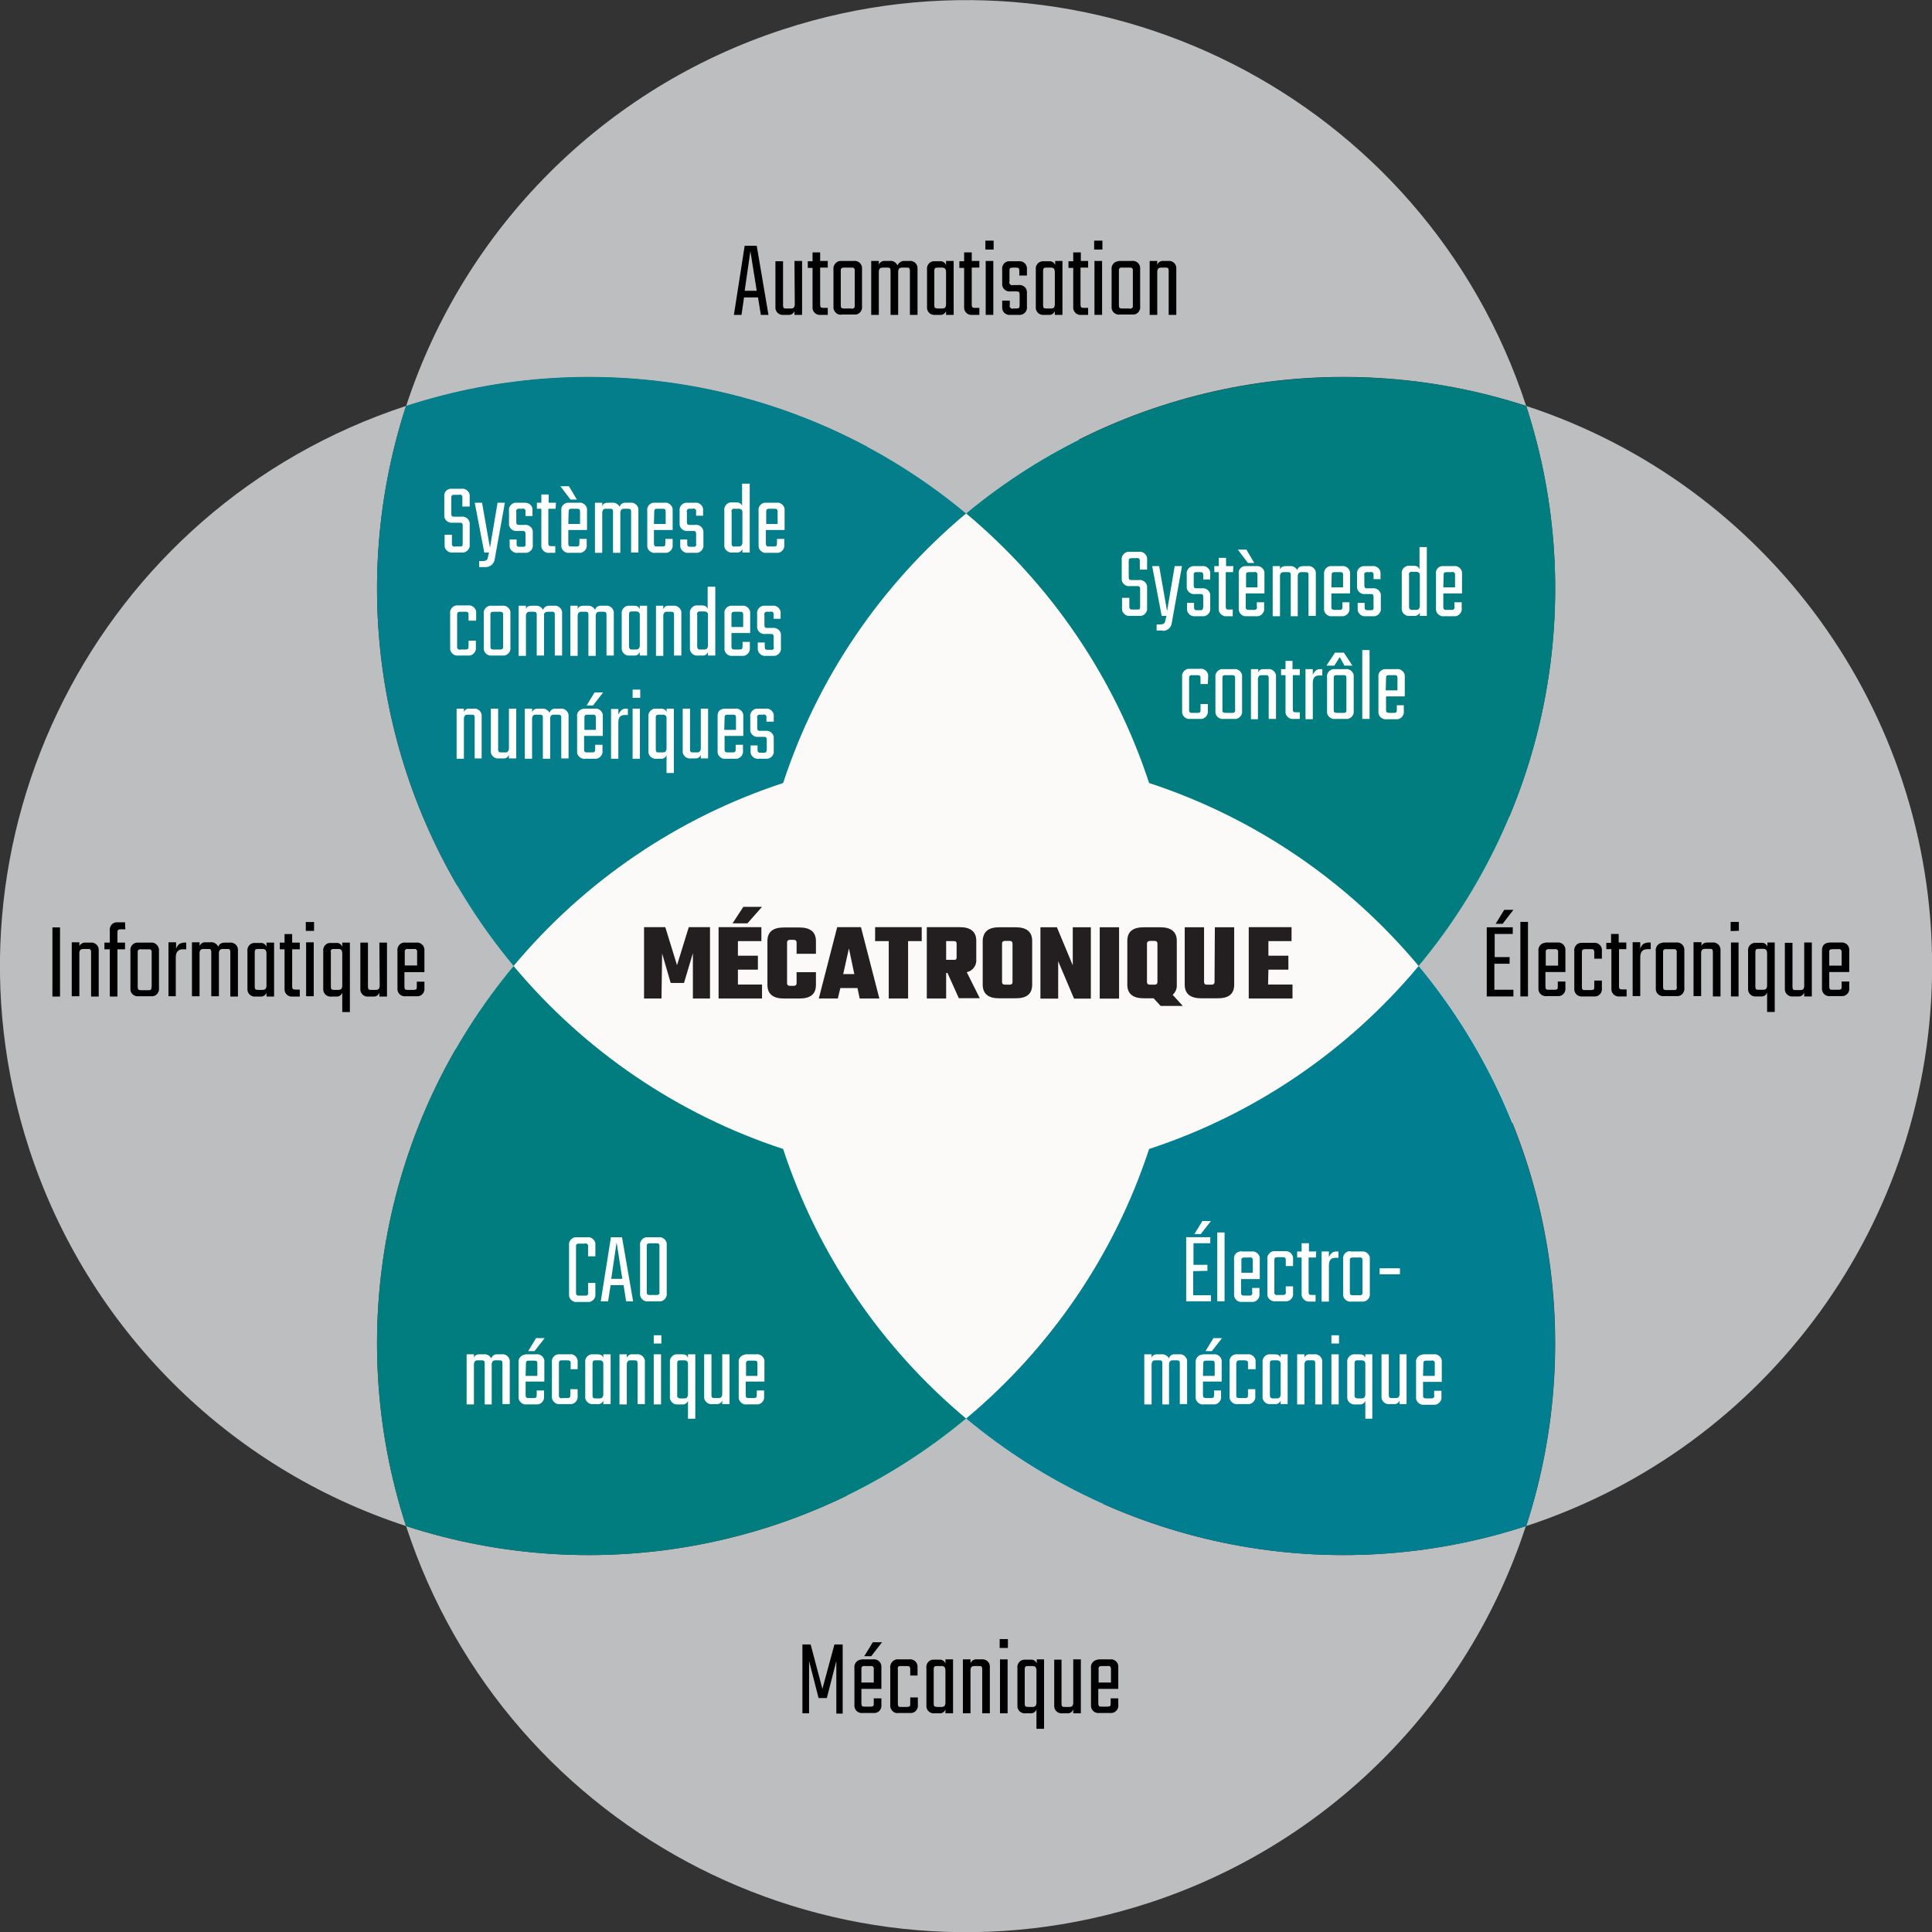 <?xml version="1.0" encoding="utf-8"?>
<!-- Generator: Adobe Illustrator 26.0.1, SVG Export Plug-In . SVG Version: 6.00 Build 0)  -->
<svg version="1.1" id="Calque_1" xmlns="http://www.w3.org/2000/svg" xmlns:xlink="http://www.w3.org/1999/xlink" x="0px" y="0px"
	 viewBox="0 0 609.2 609.2" style="enable-background:new 0 0 609.2 609.2;" xml:space="preserve">
<rect x="0" y="0" width="609.2" height="609.2" fill="#333333" stroke="none"/>
<style type="text/css">
	.st0{fill:none;}
	.st1{fill:#FBFAF8;}
	.st2{fill:#BCBEC0;}
	.st3{fill:#017D80;}
	.st4{fill:#017E90;}
	.st5{fill:#037E8A;}
	.st6{fill:#FFFFFF;}
	.st7{fill:#231F20;}
</style>
<g>
	<g>
		<g id="Groupe_de_masques_1" transform="translate(-1172.32 -977)">
			<g id="Cercle-mecatronique" transform="translate(1199.458 977)">
				<g id="Groupe_15" transform="translate(0 0)">
					<g>
						<g id="Groupe_5">
							<path id="Tracé_21" class="st0" d="M277.5,0.1c102.6,0,185.7,83.1,185.7,185.7s-83.1,185.7-185.7,185.7
								S91.8,288.3,91.8,185.8S174.9,0.1,277.5,0.1z M277.5,237.8c102.6,0,185.7,83.1,185.7,185.7s-83.1,185.7-185.7,185.7
								S91.8,526.1,91.8,423.5S174.9,237.8,277.5,237.8z M582.1,304.6c0,102.6-83.1,185.7-185.7,185.7s-185.7-83.1-185.7-185.7
								s83.1-185.7,185.7-185.7S582.1,202.1,582.1,304.6L582.1,304.6z M344.4,304.6c0,102.6-83.1,185.7-185.7,185.7
								S-27.1,407.2-27.1,304.6s83.1-185.7,185.7-185.7S344.3,202.1,344.4,304.6L344.4,304.6z"/>
						</g>
					</g>
					<g>
						<g id="Groupe_6">
							<path id="Tracé_22" class="st1" d="M456.2,307.1c0,94.3-76.4,170.7-170.7,170.7s-170.7-76.4-170.7-170.7
								c0-94.3,76.4-170.7,170.7-170.7C379.8,136.4,456.2,212.8,456.2,307.1"/>
						</g>
					</g>
					<g>
						<g id="Groupe_7">
							<path id="Tracé_23" class="st2" d="M134.8,304.6c-40.9-49.1-53.7-115.8-33.9-176.6C3.4,160-49.8,264.9-17.9,362.4
								c18.4,56.3,62.5,100.4,118.8,118.8C81.1,420.4,93.9,353.8,134.8,304.6"/>
						</g>
					</g>
					<g>
						<g id="Groupe_8">
							<path id="Tracé_24" class="st2" d="M582.1,304.6c0-80.3-51.7-151.6-128-176.6c19.8,60.8,7,127.4-33.9,176.6
								c40.9,49.1,53.7,115.8,33.9,176.6C530.4,456.2,582.1,385,582.1,304.6"/>
						</g>
					</g>
					<g>
						<g id="Groupe_9">
							<path id="Tracé_25" class="st2" d="M277.5,447.3c-49.1,40.9-115.8,53.7-176.6,33.9c31.9,97.5,136.8,150.7,234.3,118.8
								c56.3-18.4,100.4-62.5,118.8-118.8C393.3,501,326.6,488.2,277.5,447.3"/>
						</g>
					</g>
					<g>
						<g id="Groupe_10">
							<path id="Tracé_26" class="st3" d="M277.5,447.3c-26.8-22.4-46.8-51.8-57.7-85c-33.2-10.9-62.6-30.9-85-57.7
								c-40.9,49.1-53.7,115.8-33.9,176.6C161.7,501,228.4,488.2,277.5,447.3"/>
						</g>
					</g>
					<g>
						<g id="Groupe_11">
							<path id="Tracé_27" class="st4" d="M420.2,304.6c-22.4,26.8-51.8,46.8-85,57.7c-10.9,33.2-30.9,62.6-57.7,85
								c49.1,40.9,115.8,53.7,176.6,33.9C473.8,420.4,461,353.8,420.2,304.6"/>
						</g>
					</g>
					<g>
						<g id="Groupe_12">
							<path id="Tracé_28" class="st2" d="M277.5,161.9c49.1-40.9,115.8-53.7,176.6-33.9C422.2,30.5,317.2-22.6,219.7,9.3
								c-56.3,18.4-100.4,62.5-118.8,118.8C161.7,108.3,228.4,121.1,277.5,161.9"/>
						</g>
					</g>
					<g>
						<g id="Groupe_13">
							<path id="Tracé_29" class="st5" d="M134.8,304.6c22.4-26.8,51.8-46.8,85-57.7c10.9-33.2,30.9-62.6,57.7-85
								c-49.1-40.9-115.8-53.7-176.6-33.9C81.1,188.8,93.9,255.5,134.8,304.6"/>
						</g>
					</g>
					<g>
						<g id="Groupe_14">
							<path id="Tracé_30" class="st3" d="M277.5,161.9c26.8,22.4,46.8,51.8,57.7,85c33.2,10.9,62.6,30.9,85,57.7
								c40.9-49.1,53.7-115.8,33.9-176.6C393.3,108.3,326.6,121.1,277.5,161.9"/>
						</g>
					</g>
				</g>
				<g id="Groupe_16" transform="translate(231.974 76.484)">
					<path id="Tracé_31" d="M-19.2,22.8l-0.9-5.5h-4.4l-0.8,5.5h-2.4l3.4-21.8h3.8l3.7,21.8H-19.2z M-24.3,15.2h3.8l-2-12.5
						L-24.3,15.2z"/>
					<path id="Tracé_32" d="M-8.6,5.8h2.4v17h-2.4v-1.2c-0.3,0.8-1.1,1.3-1.9,1.2h-1.4c-1.3,0.2-2.6-0.7-2.7-2.1c0-0.2,0-0.5,0-0.7
						V5.9h2.4v13.8c0,0.3,0,0.6,0.2,0.9c0.2,0.2,0.4,0.2,0.9,0.2h1.4c0.3,0,0.7-0.1,0.9-0.3c0.2-0.3,0.3-0.6,0.3-1L-8.6,5.8z"/>
					<path id="Tracé_33" d="M1.9,7.9h-2.4v11.6c0,0.5,0.1,0.8,0.2,0.9c0.3,0.2,0.6,0.2,0.9,0.2h1.3v2.2h-2.1
						c-1.3,0.2-2.6-0.7-2.7-2.1c0-0.2,0-0.5,0-0.7V8h-1.5V5.9h1.5V3.1h2.4v2.7h2.4V7.9L1.9,7.9z"/>
					<path id="Tracé_34" d="M6.4,5.8H10c1.3-0.2,2.6,0.7,2.7,2.1c0,0.2,0,0.5,0,0.7V20c0.2,1.3-0.7,2.6-2,2.7c-0.2,0-0.5,0-0.7,0
						H6.4C5.1,23,3.9,22,3.7,20.7c0-0.2,0-0.5,0-0.7V8.6C3.5,7.3,4.4,6,5.7,5.8C6,5.8,6.2,5.8,6.4,5.8z M10.4,19.7V9
						c0.1-0.5-0.1-1-0.6-1.1c-0.2,0-0.3,0-0.5,0H7.1C6.6,7.8,6.1,8.1,6,8.5C6,8.7,6,8.9,6,9v10.7c0,0.3,0,0.6,0.2,0.9
						c0.3,0.2,0.6,0.2,0.9,0.2h2.2c0.5,0.2,0.9-0.1,1.1-0.5C10.4,20,10.4,19.8,10.4,19.7L10.4,19.7z"/>
					<path id="Tracé_35" d="M26.1,5.8h1.4c1.3-0.2,2.6,0.7,2.7,2.1c0,0.2,0,0.5,0,0.7v14.2h-2.4V9c0-0.3,0-0.6-0.2-0.9
						c-0.1-0.2-0.4-0.2-0.9-0.2h-1.4c-0.3,0-0.7,0.1-0.9,0.3c-0.2,0.3-0.3,0.6-0.3,1v13.6h-2.4V9c0-0.3,0-0.6-0.2-0.9
						c-0.1-0.2-0.4-0.2-0.9-0.2h-1.4c-0.3,0-0.7,0.1-0.9,0.3c-0.2,0.3-0.3,0.6-0.3,1v13.6h-2.4v-17h2.4V7c0.3-0.8,1.1-1.3,1.9-1.2
						h1.4c1.1-0.2,2.1,0.4,2.6,1.4C24.3,6.3,25.2,5.7,26.1,5.8z"/>
					<path id="Tracé_36" d="M39.2,5.8h2.4v17h-2.4v-1.2c-0.3,0.8-1.1,1.3-1.9,1.2h-1.4c-1.3,0.2-2.6-0.7-2.7-2.1c0-0.2,0-0.5,0-0.7
						V8.6c-0.2-1.3,0.7-2.6,2-2.7c0.2,0,0.5,0,0.7,0h1.4c0.8-0.1,1.6,0.4,1.9,1.2V5.8z M36.6,20.8H38c0.3,0,0.7-0.1,0.9-0.3
						c0.2-0.3,0.3-0.6,0.3-1V9.2c0-0.3-0.1-0.7-0.3-1C38.6,8,38.3,7.9,38,7.9h-1.4c-0.3,0-0.6,0-0.9,0.2c-0.2,0.3-0.2,0.6-0.2,0.9
						v10.7c0,0.3,0,0.6,0.2,0.9C36,20.7,36.3,20.8,36.6,20.8L36.6,20.8z"/>
					<path id="Tracé_37" d="M49.7,7.9h-2.4v11.6c0,0.5,0.1,0.8,0.2,0.9c0.3,0.2,0.6,0.2,0.9,0.2h1.3v2.2h-2.1
						c-1.3,0.2-2.6-0.7-2.7-2.1c0-0.2,0-0.5,0-0.7V8h-1.5V5.9h1.5V3.1h2.4v2.7h2.4V7.9L49.7,7.9z"/>
					<path id="Tracé_38" d="M51.6,2.2v-2.8h2.6v2.8H51.6z M54.1,22.8h-2.4v-17h2.4V22.8z"/>
					<path id="Tracé_39" d="M62.4,19.7v-3.2c0-0.5-0.1-0.8-0.2-0.9c-0.3-0.2-0.6-0.2-0.9-0.2h-1.7c-1.3,0.2-2.6-0.7-2.7-2.1
						c0-0.2,0-0.5,0-0.7v-4c-0.2-1.3,0.7-2.6,2-2.7c0.2,0,0.5,0,0.7,0H62c1.3-0.2,2.6,0.7,2.7,2.1c0,0.2,0,0.5,0,0.7v1.7h-2.4V9
						c0-0.3,0-0.6-0.2-0.9C62,8,61.7,7.9,61.3,7.9h-1c-0.3,0-0.6,0-0.9,0.2c-0.2,0.1-0.2,0.4-0.2,0.9v3.3c-0.2,0.5,0.1,0.9,0.5,1.1
						c0.2,0.1,0.4,0.1,0.6,0H62c1.3-0.2,2.6,0.7,2.7,2.1c0,0.2,0,0.5,0,0.7v3.9c0.2,1.3-0.7,2.6-2.1,2.7c-0.2,0-0.5,0-0.7,0h-2.3
						c-1.3,0.2-2.6-0.7-2.7-2.1c0-0.2,0-0.5,0-0.7v-1.7h2.4v1.4c-0.2,0.5,0.1,0.9,0.5,1.1c0.2,0.1,0.4,0.1,0.6,0h0.9
						c0.5,0,0.8-0.1,0.9-0.2C62.4,20.3,62.4,20,62.4,19.7z"/>
					<path id="Tracé_40" d="M73.5,5.8h2.4v17h-2.4v-1.2c-0.3,0.8-1.1,1.3-1.9,1.2h-1.4c-1.3,0.2-2.6-0.7-2.7-2.1c0-0.2,0-0.5,0-0.7
						V8.6c-0.2-1.3,0.7-2.6,2.1-2.7c0.2,0,0.5,0,0.7,0h1.4c0.8-0.1,1.6,0.4,1.9,1.2V5.8z M70.9,20.8h1.4c0.3,0,0.7-0.1,0.9-0.3
						c0.2-0.3,0.3-0.6,0.3-1V9.2c0-0.3-0.1-0.7-0.3-1C73,8,72.6,7.9,72.3,7.9h-1.4c-0.3,0-0.6,0-0.9,0.2c-0.2,0.3-0.2,0.6-0.2,0.9
						v10.7c0,0.3,0,0.6,0.2,0.9C70.1,20.7,70.4,20.8,70.9,20.8L70.9,20.8z"/>
					<path id="Tracé_41" d="M84,7.9h-2.4v11.6c0,0.5,0.1,0.8,0.2,0.9c0.3,0.2,0.6,0.2,0.9,0.2H84v2.2H82c-1.3,0.2-2.6-0.7-2.7-2.1
						c0-0.2,0-0.5,0-0.7V8h-1.5V5.9h1.5V3.1h2.4v2.7H84V7.9L84,7.9z"/>
					<path id="Tracé_42" d="M85.9,2.2v-2.8h2.6v2.8H85.9z M88.4,22.8h-2.4v-17h2.4V22.8z"/>
					<path id="Tracé_43" d="M94.1,5.8h3.6c1.3-0.2,2.6,0.7,2.7,2.1c0,0.2,0,0.5,0,0.7V20c0.2,1.3-0.7,2.6-2,2.7c-0.2,0-0.5,0-0.7,0
						h-3.6c-1.3,0.2-2.6-0.7-2.7-2.1c0-0.2,0-0.5,0-0.7V8.6c-0.2-1.3,0.7-2.6,2-2.7C93.6,5.8,93.9,5.8,94.1,5.8z M98.1,19.7V9
						c0.1-0.5-0.1-1-0.6-1.1c-0.2,0-0.3,0-0.5,0h-2.2c-0.5-0.1-1,0.1-1.1,0.6c0,0.2,0,0.3,0,0.5v10.7c0,0.3,0,0.6,0.2,0.9
						c0.3,0.2,0.6,0.2,0.9,0.2H97c0.5,0.2,0.9-0.1,1.1-0.5C98.1,20,98.1,19.8,98.1,19.7L98.1,19.7z"/>
					<path id="Tracé_44" d="M107.7,5.8h1.4c1.3-0.2,2.6,0.7,2.7,2.1c0,0.2,0,0.5,0,0.7v14.2h-2.4V9c0-0.3,0-0.6-0.2-0.9
						c-0.1-0.2-0.4-0.2-0.9-0.2H107c-0.3,0-0.7,0.1-0.9,0.3c-0.2,0.3-0.3,0.6-0.3,1v13.6h-2.4v-17h2.4V7
						C106.1,6.2,106.9,5.7,107.7,5.8z"/>
				</g>
				<g id="Groupe_17" transform="translate(179.994 390.739)">
					<path id="Tracé_45" class="st6" d="M-19.4,5.4h-2.3v-3c0.1-0.4-0.1-0.9-0.5-1c-0.2-0.1-0.4-0.1-0.5,0h-1.8
						c-0.3,0-0.6,0-0.8,0.2c-0.2,0.2-0.2,0.5-0.2,0.8v14.4c0,0.3,0,0.6,0.2,0.8c0.2,0.2,0.5,0.2,0.8,0.2h1.8c0.4,0.1,0.9-0.1,1-0.5
						c0.1-0.2,0.1-0.4,0-0.5v-3h2.3v3.4c0.2,1.2-0.7,2.4-1.9,2.6c-0.2,0-0.4,0-0.6,0h-3.2c-1.2,0.2-2.4-0.7-2.6-1.9
						c0-0.2,0-0.4,0-0.6V2c-0.2-1.2,0.7-2.4,1.9-2.6c0.2,0,0.4,0,0.6,0h3.2c1.2-0.2,2.4,0.7,2.6,1.9c0,0.2,0,0.4,0,0.6V5.4z"/>
					<path id="Tracé_46" class="st6" d="M-9.7,19.6l-0.8-5.1h-4.1l-0.8,5.1h-2.3l3.2-20.2h3.5l3.5,20.2H-9.7z M-14.4,12.5h3.5
						L-12.7,1L-14.4,12.5z"/>
					<path id="Tracé_47" class="st6" d="M-2.8-0.6h3.3c1.2-0.2,2.4,0.7,2.6,1.9c0,0.2,0,0.4,0,0.6V17c0.2,1.2-0.7,2.4-1.9,2.6
						c-0.2,0-0.4,0-0.6,0h-3.3c-1.2,0.2-2.4-0.7-2.6-1.9c0-0.2,0-0.4,0-0.6V2c-0.2-1.2,0.7-2.4,1.9-2.6C-3.2-0.6-3-0.6-2.8-0.6z
						 M0.8,16.7V2.3c0.1-0.4-0.1-0.9-0.5-1C0.2,1.3,0,1.3-0.2,1.3h-2c-0.3,0-0.6,0-0.8,0.2c-0.2,0.2-0.2,0.5-0.2,0.8v14.3
						c0,0.3,0,0.6,0.2,0.8c0.2,0.2,0.5,0.2,0.8,0.2h2c0.3,0,0.6,0,0.8-0.2C0.8,17.3,0.9,17,0.8,16.7z"/>
				</g>
				<g id="Groupe_18" transform="translate(147.699 421.641)">
					<path id="Tracé_48" class="st6" d="M-18,5.4h1.3c1.2-0.2,2.4,0.7,2.6,1.9c0,0.2,0,0.4,0,0.6v13.2h-2.3V8.3
						c0-0.3,0-0.6-0.2-0.8c-0.2-0.2-0.5-0.2-0.8-0.2h-1.3c-0.3,0-0.6,0.1-0.8,0.3c-0.2,0.3-0.3,0.6-0.3,0.9v12.7H-22V8.3
						c0-0.3,0-0.6-0.2-0.8c-0.2-0.2-0.5-0.2-0.8-0.2h-1.3c-0.3,0-0.6,0.1-0.8,0.3c-0.2,0.3-0.3,0.6-0.3,0.9v12.7h-2.3V5.4h2.3v1.1
						c0.2-0.7,0.8-1.1,1.8-1.1h1.3c1-0.1,1.9,0.4,2.4,1.3C-19.7,5.9-18.9,5.3-18,5.4z"/>
					<path id="Tracé_49" class="st6" d="M-8.8,5.4h3c1.2-0.2,2.4,0.7,2.6,1.9c0,0.2,0,0.4,0,0.6v6.1h-5.9v4.2c0,0.3,0,0.6,0.2,0.8
						c0.2,0.2,0.5,0.2,0.8,0.2h1.5c0.3,0,0.6,0,0.8-0.2c0.2-0.2,0.2-0.5,0.2-0.8v-1.4h2.3v1.8c0.2,1.2-0.7,2.4-1.9,2.6
						c-0.2,0-0.4,0-0.6,0h-2.9c-1.2,0.2-2.4-0.7-2.6-1.9c0-0.2,0-0.4,0-0.6V8c-0.2-1.2,0.7-2.3,1.9-2.5C-9.2,5.4-9,5.4-8.8,5.4z
						 M-9.1,12.2h3.7V8.4c0-0.3,0-0.6-0.2-0.8c-0.2-0.2-0.5-0.2-0.8-0.2h-1.6c-0.3,0-0.6,0-0.8,0.2c-0.2,0.2-0.2,0.5-0.2,0.8
						L-9.1,12.2L-9.1,12.2z M-3.1,0.3l-3.2,4.1h-2l2.5-4.1H-3.1z"/>
					<path id="Tracé_50" class="st6" d="M7.3,10.1H5.1V8.3c0-0.3,0-0.6-0.2-0.8C4.8,7.4,4.5,7.3,4,7.3H2.4c-0.3,0-0.6,0-0.8,0.2
						C1.4,7.8,1.4,8,1.4,8.3v9.9c-0.1,0.4,0.1,0.9,0.5,1c0.2,0.1,0.4,0.1,0.5,0H4c0.3,0,0.6,0,0.8-0.2c0.2-0.2,0.2-0.5,0.2-0.8v-1.8
						h2.3v2.1c0.2,1.2-0.7,2.4-1.9,2.6c-0.2,0-0.4,0-0.6,0h-3c-1.2,0.2-2.4-0.7-2.6-1.9c0-0.2,0-0.4,0-0.6V8C-1,6.7-0.1,5.6,1.1,5.4
						c0.2,0,0.4,0,0.7,0h3C6,5.2,7.1,6.1,7.3,7.3c0,0.2,0,0.4,0,0.6L7.3,10.1z"/>
					<path id="Tracé_51" class="st6" d="M15.4,5.4h2.3v15.7h-2.3v-1.1c-0.3,0.7-1,1.2-1.8,1.1h-1.3c-1.2,0.2-2.4-0.7-2.6-1.9
						c0-0.2,0-0.4,0-0.6V8c-0.2-1.2,0.7-2.4,1.9-2.6c0.2,0,0.4,0,0.7,0h1.3c0.9,0,1.5,0.3,1.8,1.1V5.4z M13,19.3h1.3
						c0.3,0,0.6-0.1,0.8-0.3c0.2-0.3,0.3-0.6,0.3-0.9V8.5c0-0.3,0-0.7-0.3-0.9c-0.2-0.2-0.5-0.3-0.8-0.3H13c-0.3,0-0.6,0-0.8,0.2
						C12,7.8,12,8.1,12,8.4v9.9c0,0.3,0,0.6,0.2,0.8C12.4,19.3,12.7,19.3,13,19.3z"/>
					<path id="Tracé_52" class="st6" d="M24.6,5.4h1.3c1.2-0.2,2.4,0.7,2.6,1.9c0,0.2,0,0.4,0,0.6v13.2h-2.3V8.3
						c0-0.3,0-0.6-0.2-0.8c-0.2-0.2-0.5-0.2-0.8-0.2h-1.3c-0.3,0-0.6,0.1-0.8,0.3c-0.2,0.3-0.3,0.6-0.3,0.9v12.7h-2.3V5.4h2.3v1.1
						C23.1,5.8,23.8,5.3,24.6,5.4z"/>
					<path id="Tracé_53" class="st6" d="M31.3,2v-2.6h2.4v2.6L31.3,2z M33.6,21.2h-2.3V5.4h2.3V21.2z"/>
					<path id="Tracé_54" class="st6" d="M42.1,5.4h2.3v20.3h-2.3v-5.6c-0.3,0.7-1,1.2-1.8,1.1H39c-1.2,0.2-2.4-0.7-2.6-1.9
						c0-0.2,0-0.4,0-0.6V8c-0.2-1.2,0.7-2.4,1.9-2.6c0.2,0,0.4,0,0.7,0h1.3c0.9,0,1.5,0.3,1.8,1.1L42.1,5.4z M39.7,19.3H41
						c0.3,0,0.6-0.1,0.8-0.3c0.2-0.3,0.3-0.6,0.3-0.9V8.5c0-0.3,0-0.7-0.3-0.9c-0.2-0.2-0.5-0.3-0.8-0.3h-1.3c-0.3,0-0.6,0-0.8,0.2
						c-0.2,0.2-0.2,0.5-0.2,0.8v9.9c-0.1,0.4,0.1,0.9,0.5,1C39.3,19.3,39.5,19.3,39.7,19.3L39.7,19.3z"/>
					<path id="Tracé_55" class="st6" d="M52.9,5.4h2.3v15.7h-2.3v-1.1c-0.3,0.7-1,1.2-1.8,1.1h-1.3c-1.2,0.2-2.4-0.7-2.6-1.9
						c0-0.2,0-0.4,0-0.6V5.4h2.3v12.8c0,0.3,0,0.6,0.2,0.8c0.2,0.2,0.5,0.2,0.8,0.2h1.3c0.3,0,0.6-0.1,0.8-0.3
						c0.2-0.3,0.3-0.6,0.3-0.9L52.9,5.4L52.9,5.4z"/>
					<path id="Tracé_56" class="st6" d="M60.6,5.4h3c1.2-0.2,2.4,0.7,2.6,1.9c0,0.2,0,0.4,0,0.6v6.1h-5.9v4.2c0,0.3,0,0.6,0.2,0.8
						c0.2,0.2,0.5,0.2,0.8,0.2h1.5c0.3,0,0.6,0,0.8-0.2c0.2-0.2,0.2-0.5,0.2-0.8v-1.4h2.3v1.8c0.2,1.2-0.7,2.4-1.9,2.6
						c-0.2,0-0.4,0-0.6,0h-2.9c-1.2,0.2-2.4-0.7-2.6-1.9c0-0.2,0-0.4,0-0.6V8c-0.2-1.2,0.7-2.3,1.9-2.5C60.1,5.4,60.4,5.4,60.6,5.4z
						 M60.3,12.2h3.7V8.4c0-0.3,0-0.6-0.2-0.8c-0.2-0.2-0.5-0.2-0.8-0.2h-1.6c-0.3,0-0.6,0-0.8,0.2c-0.2,0.2-0.2,0.5-0.2,0.8V12.2z"
						/>
				</g>
				<g id="Groupe_19" transform="translate(374.592 385.62)">
					<path id="Tracé_57" class="st6" d="M-25.5,15.2v7.6h5.6v1.9h-7.8V4.5h7.6v1.9h-5.3v6.8h4.4v1.9L-25.5,15.2L-25.5,15.2z
						 M-19.9-0.6l-3.2,4.1h-2l2.5-4.1H-19.9z"/>
					<path id="Tracé_58" class="st6" d="M-15.6,24.7h-2.3V3h2.3V24.7z"/>
					<path id="Tracé_59" class="st6" d="M-10.1,9h3c1.2-0.2,2.4,0.7,2.6,1.9c0,0.2,0,0.4,0,0.7v6.1h-5.9v4.2c0,0.3,0,0.6,0.2,0.8
						c0.2,0.2,0.5,0.2,0.8,0.2h1.5c0.4,0.1,0.9-0.1,1-0.5c0.1-0.2,0.1-0.4,0-0.5v-1.4h2.3v1.8c0.2,1.2-0.7,2.4-1.9,2.6
						c-0.2,0-0.4,0-0.6,0h-2.9c-1.2,0.2-2.4-0.7-2.6-1.9c0-0.2,0-0.4,0-0.6V11.5c-0.2-1.2,0.6-2.3,1.8-2.5
						C-10.6,8.9-10.3,8.9-10.1,9z M-10.4,15.7h3.7v-3.8c0.1-0.4-0.1-0.9-0.5-1c-0.2-0.1-0.4-0.1-0.5,0h-1.6c-0.3,0-0.6,0-0.8,0.2
						c-0.2,0.1-0.2,0.4-0.2,0.8V15.7z"/>
					<path id="Tracé_60" class="st6" d="M6,13.6H3.7v-1.8c0-0.3,0-0.6-0.2-0.8c-0.2-0.2-0.5-0.2-0.8-0.2H1.1c-0.3,0-0.6,0-0.8,0.2
						c-0.2,0.2-0.2,0.5-0.2,0.8v9.9c-0.1,0.4,0.1,0.9,0.5,1c0.2,0.1,0.4,0.1,0.5,0h1.6c0.4,0.1,0.9-0.1,1-0.5c0.1-0.2,0.1-0.4,0-0.5
						V20H6v2.1c0.2,1.2-0.7,2.4-1.9,2.6c-0.2,0-0.4,0-0.6,0h-3c-1.2,0.2-2.4-0.7-2.6-1.9c0-0.2,0-0.4,0-0.7V11.5
						c-0.2-1.2,0.7-2.4,1.9-2.6c0.2,0,0.4,0,0.7,0h3C4.7,8.8,5.8,9.6,6,10.9c0,0.2,0,0.4,0,0.6V13.6z"/>
					<path id="Tracé_61" class="st6" d="M13.2,10.9h-2.3v10.8c0,0.3,0,0.6,0.2,0.8c0.1,0.2,0.4,0.2,0.8,0.2h1.2v2.1h-1.9
						C10,24.9,8.9,24,8.7,22.8c0-0.2,0-0.4,0-0.6V10.9H7.3V9h1.4V6.4H11V9h2.3L13.2,10.9L13.2,10.9z"/>
					<path id="Tracé_62" class="st6" d="M19.6,9h0.7v2h-1c-1.4,0-2,0.8-2,2.4v11.4H15V9h2.3v1.8c0.2-0.5,0.5-0.9,0.9-1.3
						C18.5,9.2,19,9,19.6,9z"/>
					<path id="Tracé_63" class="st6" d="M24.3,9h3.3c1.2-0.2,2.4,0.7,2.6,1.9c0,0.2,0,0.4,0,0.7v10.6c0.2,1.2-0.7,2.4-1.9,2.6
						c-0.2,0-0.4,0-0.6,0h-3.3c-1.2,0.2-2.4-0.7-2.6-1.9c0-0.2,0-0.4,0-0.6V11.5c-0.2-1.2,0.6-2.4,1.9-2.6C23.8,8.9,24.1,8.9,24.3,9
						z M27.9,21.8v-9.9c0.1-0.4-0.1-0.9-0.5-1c-0.2-0.1-0.4-0.1-0.5,0h-2c-0.3,0-0.6,0-0.8,0.2c-0.2,0.1-0.2,0.4-0.2,0.8v9.9
						c0,0.3,0,0.6,0.2,0.8c0.2,0.2,0.5,0.2,0.8,0.2h2c0.3,0,0.6,0,0.8-0.2C27.9,22.4,28,22.1,27.9,21.8L27.9,21.8z"/>
					<path id="Tracé_64" class="st6" d="M33.3,16.2v-1.9h6.4v1.9L33.3,16.2z"/>
				</g>
				<g id="Groupe_20" transform="translate(361.38 421.641)">
					<path id="Tracé_65" class="st6" d="M-18.1,5.4h1.3c1.2-0.2,2.4,0.7,2.6,1.9c0,0.2,0,0.4,0,0.6v13.2h-2.3V8.3
						c0-0.3,0-0.6-0.2-0.8c-0.2-0.2-0.5-0.2-0.8-0.2h-1.3c-0.3,0-0.6,0.1-0.8,0.3c-0.2,0.3-0.3,0.6-0.3,0.9v12.7H-22V8.3
						c0-0.3,0-0.6-0.2-0.8c-0.1-0.2-0.4-0.2-0.8-0.2h-1.3c-0.3,0-0.6,0.1-0.8,0.3c-0.2,0.3-0.3,0.6-0.3,0.9v12.7h-2.3V5.4h2.3v1.1
						c0.2-0.7,0.8-1.1,1.8-1.1h1.3c1-0.1,1.9,0.4,2.4,1.3C-19.8,5.9-18.9,5.3-18.1,5.4z"/>
					<path id="Tracé_66" class="st6" d="M-8.9,5.4h3c1.2-0.2,2.4,0.7,2.6,1.9c0,0.2,0,0.4,0,0.6v6.1h-5.9v4.2c0,0.3,0,0.6,0.2,0.8
						c0.2,0.1,0.5,0.2,0.8,0.2h1.5c0.3,0,0.6,0,0.8-0.2c0.2-0.2,0.2-0.5,0.2-0.8v-1.4h2.2v1.8c0.2,1.2-0.7,2.4-1.9,2.6
						c-0.2,0-0.4,0-0.6,0h-2.9c-1.2,0.2-2.4-0.7-2.6-1.9c0-0.2,0-0.4,0-0.7V8c-0.1-1.3,0.8-2.4,2-2.5C-9.2,5.4-9,5.4-8.9,5.4z
						 M-9.2,12.2h3.7V8.4c0-0.3,0-0.6-0.2-0.8c-0.1-0.2-0.4-0.2-0.8-0.2h-1.6c-0.3,0-0.6,0-0.8,0.2C-9.1,7.7-9.1,8-9.1,8.4
						L-9.2,12.2L-9.2,12.2z M-3.2,0.3l-3.2,4.1h-2l2.5-4.1H-3.2z"/>
					<path id="Tracé_67" class="st6" d="M7.2,10.1H5V8.3c0-0.3,0-0.6-0.2-0.8C4.5,7.4,4.3,7.3,4,7.3H2.4c-0.3,0-0.6,0-0.8,0.2
						C1.4,7.8,1.3,8,1.3,8.3v9.9c0,0.3,0,0.6,0.2,0.8c0.2,0.2,0.5,0.2,0.8,0.2H4c0.3,0,0.6,0,0.8-0.2C5,18.8,5,18.5,5,18.2v-1.8h2.3
						v2.1c0.2,1.2-0.7,2.4-1.9,2.6c-0.2,0-0.4,0-0.6,0h-3c-1.2,0.2-2.4-0.7-2.6-1.9c0-0.2,0-0.4,0-0.6V8C-1,6.7-0.2,5.6,1.1,5.4
						c0.2,0,0.4,0,0.7,0h3c1.2-0.2,2.4,0.7,2.6,1.9c0,0.2,0,0.4,0,0.6V10.1z"/>
					<path id="Tracé_68" class="st6" d="M15.3,5.4h2.2v15.7h-2.2v-1.1c-0.3,0.7-1,1.2-1.8,1.1h-1.3c-1.2,0.2-2.4-0.7-2.6-1.9
						c0-0.2,0-0.4,0-0.6V8c-0.2-1.2,0.7-2.4,1.9-2.6c0.2,0,0.4,0,0.7,0h1.3c0.9,0,1.5,0.3,1.8,1.1L15.3,5.4z M12.9,19.3h1.3
						c0.3,0,0.6-0.1,0.8-0.3c0.2-0.3,0.3-0.6,0.3-0.9V8.5c0-0.3,0-0.7-0.3-0.9c-0.2-0.2-0.5-0.3-0.8-0.3h-1.3c-0.3,0-0.6,0-0.8,0.2
						c-0.2,0.2-0.2,0.5-0.2,0.8v9.9c0,0.3,0,0.6,0.2,0.8C12.3,19.3,12.6,19.3,12.9,19.3L12.9,19.3z"/>
					<path id="Tracé_69" class="st6" d="M24.5,5.4h1.3c1.2-0.2,2.4,0.7,2.6,1.9c0,0.2,0,0.4,0,0.7v13.2h-2.2V8.3
						c0-0.3,0-0.6-0.2-0.8c-0.1-0.2-0.4-0.2-0.8-0.2h-1.3c-0.3,0-0.6,0.1-0.8,0.3c-0.2,0.3-0.3,0.6-0.3,0.9v12.7h-2.3V5.4h2.3v1.1
						C23,5.8,23.7,5.3,24.5,5.4z"/>
					<path id="Tracé_70" class="st6" d="M31.3,2v-2.6h2.4v2.6L31.3,2z M33.6,21.2h-2.3V5.4h2.3V21.2z"/>
					<path id="Tracé_71" class="st6" d="M42,5.4h2.2v20.3H42v-5.6c-0.3,0.7-1,1.2-1.8,1.1h-1.3c-1.2,0.2-2.4-0.7-2.6-1.9
						c0-0.2,0-0.4,0-0.6V8c-0.2-1.2,0.7-2.4,1.9-2.6c0.2,0,0.4,0,0.7,0h1.3c0.9,0,1.5,0.3,1.8,1.1V5.4z M39.6,19.3h1.3
						c0.3,0,0.6-0.1,0.8-0.3c0.2-0.3,0.3-0.6,0.3-0.9V8.5c0-0.3,0-0.7-0.3-0.9c-0.2-0.2-0.5-0.3-0.8-0.3h-1.3c-0.3,0-0.6,0-0.8,0.2
						c-0.2,0.2-0.2,0.5-0.2,0.8v9.9c-0.1,0.4,0.1,0.9,0.5,1C39.2,19.3,39.4,19.3,39.6,19.3L39.6,19.3z"/>
					<path id="Tracé_72" class="st6" d="M52.8,5.4H55v15.7h-2.2v-1.1c-0.3,0.7-1,1.2-1.8,1.1h-1.3c-1.2,0.2-2.4-0.7-2.6-1.9
						c0-0.2,0-0.4,0-0.6V5.4h2.3v12.8c0,0.3,0,0.6,0.2,0.8c0.2,0.2,0.5,0.2,0.8,0.2h1.3c0.3,0,0.6-0.1,0.8-0.3
						c0.2-0.3,0.3-0.6,0.3-0.9V5.4z"/>
					<path id="Tracé_73" class="st6" d="M60.5,5.4h3c1.2-0.2,2.4,0.7,2.6,1.9c0,0.2,0,0.4,0,0.7v6.1h-5.9v4.2c0,0.3,0,0.6,0.2,0.8
						c0.2,0.2,0.5,0.2,0.8,0.2h1.5c0.4,0.1,0.9-0.1,1-0.5c0.1-0.2,0.1-0.4,0-0.5v-1.4H66v1.8c0.2,1.2-0.7,2.4-1.9,2.6
						c-0.2,0-0.4,0-0.6,0h-2.9c-1.2,0.2-2.4-0.7-2.6-1.9c0-0.2,0-0.4,0-0.6V8c-0.2-1.2,0.7-2.3,1.9-2.5C60.1,5.4,60.3,5.4,60.5,5.4z
						 M60.2,12.2h3.7V8.4c0.1-0.4-0.1-0.9-0.5-1c-0.2-0.1-0.4-0.1-0.5,0h-1.6c-0.3,0-0.6,0-0.8,0.2c-0.2,0.1-0.2,0.4-0.2,0.8
						L60.2,12.2L60.2,12.2z"/>
				</g>
				<g id="Groupe_21" transform="translate(140.66 153.119)">
					<path id="Tracé_74" class="st6" d="M-21.9,18.2v-5.5c0-0.3,0-0.6-0.2-0.8c-0.2-0.2-0.5-0.2-0.8-0.2h-2.2
						c-1.2,0.2-2.4-0.7-2.6-1.9c0-0.2,0-0.4,0-0.6V3.5C-27.9,2.3-27,1.1-25.8,1c0.2,0,0.4,0,0.6,0h2.9c1.2-0.2,2.4,0.7,2.6,1.9
						c0,0.2,0,0.4,0,0.6v3.1H-22V3.9c0.1-0.4-0.1-0.9-0.5-1c-0.2-0.1-0.4-0.1-0.5,0h-1.5c-0.3,0-0.6,0-0.8,0.2
						c-0.2,0.2-0.2,0.5-0.2,0.8v4.9c0,0.3,0,0.6,0.2,0.8c0.1,0.2,0.4,0.2,0.8,0.2h2.2c1.2-0.2,2.4,0.7,2.6,1.9c0,0.2,0,0.4,0,0.6
						v6.2c0.2,1.2-0.7,2.4-1.9,2.6c-0.2,0-0.4,0-0.6,0h-2.8c-1.2,0.2-2.4-0.7-2.6-1.9c0-0.2,0-0.4,0-0.6v-3.1h2.3v2.7
						c-0.1,0.4,0.1,0.9,0.5,1c0.2,0.1,0.4,0.1,0.5,0h1.5c0.3,0,0.6,0,0.8-0.2C-22,18.9-21.9,18.6-21.9,18.2z"/>
					<path id="Tracé_75" class="st6" d="M-14.9,25.7h-1.8v-1.9h1.1c0.9,0,1.5-0.3,1.6-1l0.4-1.7h-1.5l-3-15.7h2.3l2.5,14.2
						l2.4-14.2h2.3l-3.2,17.8C-12,24.7-13.3,25.8-14.9,25.7C-14.9,25.7-14.9,25.7-14.9,25.7z"/>
					<path id="Tracé_76" class="st6" d="M-2.1,18.3v-3c0-0.3,0-0.6-0.2-0.8c-0.1-0.2-0.4-0.2-0.8-0.2h-1.6
						c-1.2,0.2-2.4-0.7-2.6-1.9c0-0.2,0-0.4,0-0.6V8c-0.2-1.2,0.7-2.4,1.9-2.6c0.2,0,0.4,0,0.7,0h2.2C-1.2,5.3,0,6.1,0.1,7.4
						c0,0.2,0,0.4,0,0.6v1.6h-2.2V8.3c0.1-0.4-0.1-0.9-0.5-1c-0.2-0.1-0.4-0.1-0.5,0H-4c-0.4-0.1-0.9,0.1-1,0.5
						c-0.1,0.2-0.1,0.4,0,0.5v3.1c0,0.3,0,0.6,0.2,0.8c0.1,0.2,0.4,0.2,0.8,0.2h1.6c1.2-0.2,2.4,0.7,2.6,1.9c0,0.2,0,0.4,0,0.6v3.7
						c0.2,1.2-0.7,2.4-1.9,2.6c-0.2,0-0.4,0-0.6,0h-2.2c-1.2,0.2-2.4-0.7-2.6-1.9c0-0.2,0-0.4,0-0.6V17h2.2v1.3c0,0.3,0,0.6,0.2,0.8
						c0.2,0.2,0.5,0.2,0.8,0.2h0.9c0.3,0,0.6,0,0.8-0.2C-2.1,18.9-2,18.6-2.1,18.3z"/>
					<path id="Tracé_77" class="st6" d="M7.4,7.3H5.1v10.8c0,0.3,0,0.6,0.2,0.8c0.1,0.2,0.4,0.2,0.8,0.2h1.2v2.1H5.5
						c-1.2,0.2-2.4-0.7-2.6-1.9c0-0.2,0-0.4,0-0.6V7.3H1.5V5.4h1.4V2.8h2.3v2.6h2.3L7.4,7.3L7.4,7.3z"/>
					<path id="Tracé_78" class="st6" d="M14.1,4.4h-2L8.9,0.2h2.7L14.1,4.4z M11.7,5.4h3c1.2-0.2,2.4,0.7,2.6,1.9
						c0,0.2,0,0.4,0,0.6V14h-5.9v4.2c0,0.3,0,0.6,0.2,0.8c0.2,0.2,0.5,0.2,0.8,0.2h1.5c0.3,0,0.6,0,0.8-0.2c0.2-0.2,0.2-0.5,0.2-0.8
						v-1.4h2.3v1.8c0.2,1.2-0.7,2.4-1.9,2.6c-0.2,0-0.4,0-0.6,0h-2.9c-1.2,0.2-2.4-0.7-2.6-1.9c0-0.2,0-0.4,0-0.6V7.9
						C9,6.7,9.9,5.6,11.1,5.4C11.3,5.4,11.5,5.4,11.7,5.4L11.7,5.4z M11.4,12.1h3.7V8.3c0-0.3,0-0.6-0.2-0.8
						c-0.2-0.2-0.5-0.2-0.8-0.2h-1.6c-0.3,0-0.6,0-0.8,0.2c-0.2,0.2-0.2,0.5-0.2,0.8L11.4,12.1L11.4,12.1z"/>
					<path id="Tracé_79" class="st6" d="M29.6,5.4h1.3c1.2-0.2,2.4,0.7,2.6,1.9c0,0.2,0,0.4,0,0.6v13.2h-2.3V8.3
						c0-0.3,0-0.6-0.2-0.8c-0.2-0.2-0.5-0.2-0.8-0.2h-1.3c-0.3,0-0.6,0.1-0.8,0.3c-0.2,0.3-0.3,0.6-0.3,0.9v12.7h-2.3V8.3
						c0-0.3,0-0.6-0.2-0.8c-0.2-0.2-0.5-0.2-0.8-0.2h-1.3c-0.3,0-0.6,0.1-0.8,0.3c-0.2,0.3-0.3,0.6-0.3,0.9v12.7h-2.3V5.4h2.3v1.1
						c0.2-0.7,0.8-1.1,1.8-1.1h1.3c1-0.1,1.9,0.4,2.4,1.3C27.8,5.8,28.7,5.3,29.6,5.4z"/>
					<path id="Tracé_80" class="st6" d="M38.7,5.4h3c1.2-0.2,2.4,0.7,2.6,1.9c0,0.2,0,0.4,0,0.6V14h-5.9v4.2c0,0.3,0,0.6,0.2,0.8
						c0.2,0.2,0.5,0.2,0.8,0.2H41c0.3,0,0.6,0,0.8-0.2c0.2-0.2,0.2-0.5,0.2-0.8v-1.4h2.3v1.8c0.2,1.2-0.7,2.4-1.9,2.6
						c-0.2,0-0.4,0-0.6,0h-2.9c-1.2,0.2-2.4-0.7-2.6-1.9c0-0.2,0-0.4,0-0.6V7.9c-0.2-1.2,0.7-2.3,1.9-2.5
						C38.3,5.4,38.5,5.4,38.7,5.4z M38.4,12.1h3.7V8.3c0-0.3,0-0.6-0.2-0.8c-0.2-0.2-0.5-0.2-0.8-0.2h-1.6c-0.3,0-0.6,0-0.8,0.2
						c-0.2,0.2-0.2,0.5-0.2,0.8L38.4,12.1L38.4,12.1z"/>
					<path id="Tracé_81" class="st6" d="M51.7,18.3v-3c0-0.3,0-0.6-0.2-0.8c-0.1-0.2-0.4-0.2-0.8-0.2h-1.6
						c-1.2,0.2-2.4-0.7-2.6-1.9c0-0.2,0-0.4,0-0.6V8c-0.2-1.2,0.7-2.4,1.9-2.6c0.2,0,0.4,0,0.7,0h2.2c1.2-0.2,2.4,0.7,2.6,1.9
						c0,0.2,0,0.4,0,0.6v1.6h-2.2V8.3c0.1-0.4-0.1-0.9-0.5-1c-0.2-0.1-0.4-0.1-0.5,0h-0.9c-0.4-0.1-0.9,0.1-1,0.5
						c-0.1,0.2-0.1,0.4,0,0.5v3.1c0,0.3,0,0.6,0.2,0.8c0.1,0.2,0.4,0.2,0.8,0.2h1.6c1.2-0.2,2.4,0.7,2.6,1.9c0,0.2,0,0.4,0,0.6v3.7
						c0.2,1.2-0.7,2.4-1.9,2.6c-0.2,0-0.4,0-0.6,0h-2.2c-1.2,0.2-2.4-0.7-2.6-1.9c0-0.2,0-0.4,0-0.6V17h2.2v1.3c0,0.3,0,0.6,0.2,0.8
						c0.2,0.2,0.5,0.2,0.8,0.2h0.9c0.3,0,0.6,0,0.8-0.2C51.7,18.9,51.8,18.6,51.7,18.3z"/>
					<path id="Tracé_82" class="st6" d="M66.3-0.6h2.3v21.7h-2.3V20c-0.3,0.7-1,1.2-1.8,1.1h-1.3c-1.2,0.2-2.4-0.7-2.6-1.9
						c0-0.2,0-0.4,0-0.6V7.9c-0.2-1.2,0.7-2.4,1.9-2.6c0.2,0,0.4,0,0.6,0h1.3c0.9,0,1.5,0.3,1.8,1.1V-0.6z M63.9,19.2h1.3
						c0.3,0,0.6-0.1,0.8-0.3c0.2-0.3,0.3-0.6,0.3-0.9V8.5c0-0.3,0-0.7-0.3-0.9c-0.2-0.2-0.5-0.3-0.8-0.3h-1.3
						c-0.4-0.1-0.9,0.1-1,0.5c-0.1,0.2-0.1,0.4,0,0.5v9.9c0,0.3,0,0.6,0.2,0.8C63.3,19.2,63.6,19.3,63.9,19.2L63.9,19.2z"/>
					<path id="Tracé_83" class="st6" d="M74,5.4h3c1.2-0.2,2.4,0.7,2.6,1.9c0,0.2,0,0.4,0,0.6V14h-5.9v4.2c0,0.3,0,0.6,0.2,0.8
						c0.2,0.2,0.5,0.2,0.8,0.2h1.5c0.3,0,0.6,0,0.8-0.2c0.2-0.2,0.2-0.5,0.2-0.8v-1.4h2.3v1.8c0.2,1.2-0.7,2.4-1.9,2.6
						c-0.2,0-0.4,0-0.6,0H74c-1.2,0.2-2.4-0.7-2.6-1.9c0-0.2,0-0.4,0-0.6V7.9c-0.2-1.2,0.7-2.3,1.9-2.5C73.5,5.4,73.8,5.4,74,5.4z
						 M73.7,12.1h3.7V8.3c0-0.3,0-0.6-0.2-0.8c-0.2-0.2-0.5-0.2-0.8-0.2h-1.6c-0.3,0-0.6,0-0.8,0.2c-0.2,0.2-0.2,0.5-0.2,0.8V12.1z"
						/>
				</g>
				<g id="Groupe_22" transform="translate(142.504 185.602)">
					<path id="Tracé_84" class="st6" d="M-19.6,10.1h-2.3V8.3c0-0.3,0-0.6-0.2-0.8c-0.1-0.2-0.4-0.2-0.8-0.2h-1.6
						c-0.3,0-0.6,0-0.8,0.2c-0.2,0.2-0.2,0.5-0.2,0.8v9.9c-0.1,0.4,0.1,0.9,0.5,1c0.2,0.1,0.4,0.1,0.5,0h1.6c0.3,0,0.6,0,0.8-0.2
						c0.2-0.2,0.2-0.5,0.2-0.8v-1.8h2.3v2.1c0.2,1.2-0.7,2.4-1.9,2.6c-0.2,0-0.4,0-0.6,0h-3c-1.2,0.2-2.4-0.7-2.6-1.9
						c0-0.2,0-0.4,0-0.6V7.9c-0.2-1.2,0.7-2.4,1.9-2.6c0.2,0,0.4,0,0.7,0h3c1.2-0.2,2.4,0.7,2.6,1.9c0,0.2,0,0.4,0,0.6V10.1z"/>
					<path id="Tracé_85" class="st6" d="M-14.6,5.4h3.3c1.2-0.2,2.4,0.7,2.6,1.9c0,0.2,0,0.4,0,0.6v10.6c0.2,1.2-0.7,2.4-1.9,2.6
						c-0.2,0-0.4,0-0.6,0h-3.3c-1.2,0.2-2.4-0.7-2.6-1.9c0-0.2,0-0.4,0-0.6V8c-0.2-1.2,0.7-2.4,1.9-2.6C-15.1,5.4-14.8,5.4-14.6,5.4
						z M-11,18.2V8.3c0-0.3,0-0.6-0.2-0.8c-0.2-0.2-0.5-0.2-0.8-0.2h-2c-0.3,0-0.6,0-0.8,0.2C-15,7.8-15.1,8-15,8.3v9.9
						c0,0.3,0,0.6,0.2,0.8c0.2,0.2,0.5,0.2,0.8,0.2h2c0.3,0,0.6,0,0.8-0.2C-11,18.9-11,18.6-11,18.2L-11,18.2z"/>
					<path id="Tracé_86" class="st6" d="M3.7,5.4H5c1.2-0.2,2.4,0.7,2.6,1.9c0,0.2,0,0.4,0,0.6v13.2H5.3V8.3c0-0.3,0-0.6-0.2-0.8
						C4.9,7.3,4.6,7.2,4.3,7.3H3c-0.3,0-0.6,0.1-0.8,0.3C1.9,7.8,1.8,8.1,1.9,8.4v12.7h-2.3V8.3c0-0.3,0-0.6-0.2-0.8
						c-0.2-0.2-0.5-0.2-0.8-0.2h-1.3c-0.3,0-0.6,0.1-0.8,0.3c-0.2,0.3-0.3,0.6-0.3,0.9v12.7h-2.3V5.4h2.3v1.1
						C-3.6,5.7-3,5.4-2.1,5.4h1.3c1-0.1,1.9,0.4,2.4,1.3C1.9,5.8,2.8,5.3,3.7,5.4z"/>
					<path id="Tracé_87" class="st6" d="M20,5.4h1.3c1.2-0.2,2.4,0.7,2.6,1.9c0,0.2,0,0.4,0,0.6v13.2h-2.3V8.3c0-0.3,0-0.6-0.2-0.8
						c-0.2-0.2-0.5-0.2-0.8-0.2h-1.3c-0.3,0-0.6,0.1-0.8,0.3c-0.2,0.3-0.3,0.6-0.3,0.9v12.7h-2.3V8.3c0-0.3,0-0.6-0.2-0.8
						c-0.2-0.2-0.5-0.2-0.8-0.2h-1.3c-0.3,0-0.6,0.1-0.8,0.3c-0.2,0.3-0.3,0.6-0.3,0.9v12.7h-2.3V5.4h2.3v1.1
						c0.2-0.7,0.8-1.1,1.8-1.1h1.3c1-0.1,1.9,0.4,2.4,1.3C18.2,5.8,19.1,5.3,20,5.4z"/>
					<path id="Tracé_88" class="st6" d="M32.1,5.4h2.3v15.7h-2.3V20c-0.3,0.7-1,1.2-1.8,1.1H29c-1.2,0.2-2.4-0.7-2.6-1.9
						c0-0.2,0-0.4,0-0.6V8c-0.2-1.2,0.7-2.4,1.9-2.6c0.2,0,0.4,0,0.7,0h1.3c0.9,0,1.5,0.3,1.8,1.1V5.4z M29.7,19.2H31
						c0.3,0,0.6-0.1,0.8-0.3c0.2-0.3,0.3-0.6,0.3-0.9V8.4c0-0.3,0-0.7-0.3-0.9c-0.2-0.2-0.5-0.3-0.8-0.3h-1.3c-0.3,0-0.6,0-0.8,0.2
						c-0.2,0.2-0.2,0.5-0.2,0.8v9.9c0,0.3,0,0.6,0.2,0.8C29,19.2,29.3,19.2,29.7,19.2L29.7,19.2z"/>
					<path id="Tracé_89" class="st6" d="M41.3,5.4h1.3c1.2-0.2,2.4,0.7,2.6,1.9c0,0.2,0,0.4,0,0.6v13.2h-2.3V8.3
						c0-0.3,0-0.6-0.2-0.8c-0.2-0.2-0.5-0.2-0.8-0.2h-1.3c-0.3,0-0.6,0.1-0.8,0.3c-0.2,0.3-0.3,0.6-0.3,0.9v12.7h-2.3V5.4h2.3v1.1
						C39.8,5.7,40.5,5.3,41.3,5.4z"/>
					<path id="Tracé_90" class="st6" d="M53.6-0.6h2.3v21.7h-2.3V20c-0.3,0.7-1,1.2-1.8,1.1h-1.3c-1.2,0.2-2.4-0.7-2.6-1.9
						c0-0.2,0-0.4,0-0.6V7.9c-0.2-1.2,0.7-2.4,1.9-2.6c0.2,0,0.4,0,0.6,0h1.3c0.9,0,1.5,0.3,1.8,1.1V-0.6z M51.2,19.2h1.3
						c0.3,0,0.6-0.1,0.8-0.3c0.2-0.3,0.3-0.6,0.3-0.9V8.4c0-0.3,0-0.7-0.3-0.9c-0.2-0.2-0.5-0.3-0.8-0.3h-1.3
						c-0.4-0.1-0.9,0.1-1,0.5c-0.1,0.2-0.1,0.4,0,0.5v9.9c0,0.3,0,0.6,0.2,0.8C50.5,19.2,50.7,19.2,51.2,19.2L51.2,19.2z"/>
					<path id="Tracé_91" class="st6" d="M61.3,5.4h3c1.2-0.2,2.4,0.7,2.6,1.9c0,0.2,0,0.4,0,0.6V14H61v4.2c0,0.3,0,0.6,0.2,0.8
						c0.2,0.2,0.5,0.2,0.8,0.2h1.5c0.3,0,0.6,0,0.8-0.2c0.2-0.2,0.2-0.5,0.2-0.8v-1.4h2.3v1.8c0.2,1.2-0.7,2.4-1.9,2.6
						c-0.2,0-0.4,0-0.6,0h-2.9c-1.2,0.2-2.4-0.7-2.6-1.9c0-0.2,0-0.4,0-0.6V7.9c-0.2-1.2,0.7-2.3,1.9-2.5
						C60.9,5.4,61.1,5.4,61.3,5.4z M61,12.1h3.7V8.3c0-0.3,0-0.6-0.2-0.8c-0.2-0.2-0.5-0.2-0.8-0.2H62c-0.3,0-0.6,0-0.8,0.2
						C61,7.7,61,8,61,8.3L61,12.1L61,12.1z"/>
					<path id="Tracé_92" class="st6" d="M74.3,18.3v-3c0-0.3,0-0.6-0.2-0.8c-0.1-0.2-0.4-0.2-0.8-0.2h-1.6
						c-1.2,0.2-2.4-0.7-2.6-1.9c0-0.2,0-0.4,0-0.6V8c-0.2-1.2,0.7-2.4,1.9-2.6c0.2,0,0.4,0,0.7,0h2.2c1.2-0.2,2.4,0.7,2.6,1.9
						c0,0.2,0,0.4,0,0.6v1.6h-2.2V8.3c0.1-0.4-0.1-0.9-0.5-1c-0.2-0.1-0.4-0.1-0.5,0h-0.9c-0.4-0.1-0.9,0.1-1,0.5
						c-0.1,0.2-0.1,0.4,0,0.5v3.1c0,0.3,0,0.6,0.2,0.8c0.1,0.2,0.4,0.2,0.8,0.2h1.6c1.2-0.2,2.4,0.7,2.6,1.9c0,0.2,0,0.4,0,0.6v3.7
						c0.2,1.2-0.7,2.4-1.9,2.6c-0.2,0-0.4,0-0.6,0h-2.2c-1.2,0.2-2.4-0.7-2.6-1.9c0-0.2,0-0.4,0-0.6V17h2.2v1.3c0,0.3,0,0.6,0.2,0.8
						c0.2,0.2,0.5,0.2,0.8,0.2h0.9c0.4,0.1,0.9-0.1,1-0.5C74.4,18.6,74.3,18.4,74.3,18.3L74.3,18.3z"/>
				</g>
				<g id="Groupe_23" transform="translate(144.537 218.048)">
					<path id="Tracé_93" class="st6" d="M-23.7,5.4h1.3c1.2-0.2,2.4,0.7,2.6,1.9c0,0.2,0,0.4,0,0.6v13.2H-22V8.3
						c0-0.3,0-0.6-0.2-0.8c-0.2-0.2-0.5-0.2-0.8-0.2h-1.3c-0.3,0-0.6,0.1-0.8,0.3c-0.2,0.3-0.3,0.6-0.3,0.9v12.7h-2.3V5.4h2.3v1.1
						C-25.2,5.8-24.4,5.3-23.7,5.4z"/>
					<path id="Tracé_94" class="st6" d="M-11.2,5.4h2.3v15.7h-2.3v-1.1c-0.3,0.7-1,1.2-1.8,1.1h-1.3c-1.2,0.2-2.4-0.7-2.6-1.9
						c0-0.2,0-0.4,0-0.6V5.4h2.3v12.8c0,0.3,0,0.6,0.2,0.8c0.2,0.2,0.5,0.2,0.8,0.2h1.3c0.3,0,0.6-0.1,0.8-0.3
						c0.2-0.3,0.3-0.6,0.3-0.9L-11.2,5.4L-11.2,5.4z"/>
					<path id="Tracé_95" class="st6" d="M3.6,5.4H5c1.2-0.2,2.4,0.7,2.6,1.9c0,0.2,0,0.4,0,0.6v13.2H5.3V8.3c0-0.3,0-0.6-0.2-0.8
						C4.8,7.3,4.5,7.3,4.2,7.3H2.9c-0.3,0-0.6,0.1-0.8,0.3C1.9,7.8,1.8,8.2,1.8,8.5v12.7h-2.3V8.3c0-0.3,0-0.6-0.2-0.8
						c-0.2-0.2-0.5-0.2-0.8-0.2h-1.3c-0.3,0-0.6,0.1-0.8,0.3c-0.2,0.3-0.3,0.6-0.3,0.9v12.7h-2.3V5.4h2.3v1.1
						C-3.6,5.8-3,5.4-2.1,5.4h1.3c1-0.1,1.9,0.4,2.4,1.3C1.9,5.8,2.7,5.3,3.6,5.4z"/>
					<path id="Tracé_96" class="st6" d="M12.8,5.4h3c1.2-0.2,2.4,0.7,2.6,1.9c0,0.2,0,0.4,0,0.6v6.1h-5.9v4.2c0,0.3,0,0.6,0.2,0.8
						c0.2,0.2,0.5,0.2,0.8,0.2H15c0.3,0,0.6,0,0.8-0.2c0.2-0.2,0.2-0.5,0.2-0.8v-1.4h2.3v1.8c0.2,1.2-0.7,2.4-1.9,2.6
						c-0.2,0-0.4,0-0.6,0h-2.9c-1.2,0.2-2.4-0.7-2.6-1.9c0-0.2,0-0.4,0-0.6V8c-0.2-1.2,0.6-2.3,1.8-2.5C12.3,5.4,12.6,5.4,12.8,5.4z
						 M12.5,12.1h3.7V8.3c0-0.3,0-0.6-0.2-0.8c-0.2-0.2-0.5-0.2-0.8-0.2h-1.6c-0.3,0-0.6,0-0.8,0.2c-0.2,0.2-0.2,0.5-0.2,0.8V12.1z
						 M18.5,0.3l-3.2,4.1h-2l2.5-4.1H18.5z"/>
					<path id="Tracé_97" class="st6" d="M25.6,5.4h0.7v2h-1c-1.4,0-2,0.8-2,2.4v11.4H21V5.5h2.3v1.8c0.2-0.5,0.5-0.9,0.9-1.3
						C24.5,5.6,25,5.4,25.6,5.4z"/>
					<path id="Tracé_98" class="st6" d="M27.8,2v-2.6h2.4V2H27.8z M30.1,21.2h-2.3V5.4h2.3V21.2z"/>
					<path id="Tracé_99" class="st6" d="M38.5,5.4h2.3v20.3h-2.3v-5.6c-0.3,0.7-1,1.2-1.8,1.1h-1.3c-1.2,0.2-2.4-0.7-2.6-1.9
						c0-0.2,0-0.4,0-0.6V8c-0.2-1.2,0.7-2.4,1.9-2.6c0.2,0,0.4,0,0.7,0h1.3c0.9,0,1.5,0.3,1.8,1.1V5.4z M36.1,19.2h1.3
						c0.3,0,0.6-0.1,0.8-0.3c0.2-0.3,0.3-0.6,0.3-0.9V8.5c0-0.3,0-0.7-0.3-0.9c-0.2-0.2-0.5-0.3-0.8-0.3h-1.3c-0.3,0-0.6,0-0.8,0.2
						c-0.2,0.2-0.2,0.5-0.2,0.8v9.9c0,0.3,0,0.6,0.2,0.8C35.4,19.2,35.7,19.2,36.1,19.2L36.1,19.2z"/>
					<path id="Tracé_100" class="st6" d="M49.3,5.4h2.3v15.7h-2.3v-1.1c-0.3,0.7-1,1.2-1.8,1.1h-1.3c-1.2,0.2-2.4-0.7-2.6-1.9
						c0-0.2,0-0.4,0-0.6V5.4h2.3v12.8c0,0.3,0,0.6,0.2,0.8c0.2,0.2,0.5,0.2,0.8,0.2h1.3c0.3,0,0.6-0.1,0.8-0.3
						c0.2-0.3,0.3-0.6,0.3-0.9L49.3,5.4L49.3,5.4z"/>
					<path id="Tracé_101" class="st6" d="M57.1,5.4h3c1.2-0.2,2.4,0.7,2.6,1.9c0,0.2,0,0.4,0,0.6v6.1h-5.9v4.2c0,0.3,0,0.6,0.2,0.8
						c0.2,0.2,0.5,0.2,0.8,0.2h1.5c0.3,0,0.6,0,0.8-0.2c0.2-0.2,0.2-0.5,0.2-0.8v-1.4h2.3v1.8c0.2,1.2-0.7,2.4-1.9,2.6
						c-0.2,0-0.4,0-0.6,0h-2.9c-1.2,0.2-2.4-0.7-2.6-1.9c0-0.2,0-0.4,0-0.6V8C54.5,6.3,55.3,5.4,57.1,5.4z M56.7,12.1h3.7V8.3
						c0-0.3,0-0.6-0.2-0.8c-0.2-0.2-0.5-0.2-0.8-0.2h-1.6c-0.3,0-0.6,0-0.8,0.2c-0.2,0.2-0.2,0.5-0.2,0.8L56.7,12.1L56.7,12.1z"/>
					<path id="Tracé_102" class="st6" d="M70.1,18.3v-3c0-0.3,0-0.6-0.2-0.8c-0.1-0.2-0.4-0.2-0.8-0.2h-1.6
						c-1.2,0.2-2.4-0.7-2.6-1.9c0-0.2,0-0.4,0-0.6V8c-0.2-1.2,0.7-2.4,1.9-2.6c0.2,0,0.4,0,0.7,0h2.2c1.2-0.2,2.4,0.7,2.6,1.9
						c0,0.2,0,0.4,0,0.6v1.6H70V8.3c0.1-0.4-0.1-0.9-0.5-1c-0.2-0.1-0.4-0.1-0.5,0h-0.9c-0.4-0.1-0.9,0.1-1,0.5
						c-0.1,0.2-0.1,0.4,0,0.5v3.1c0,0.3,0,0.6,0.2,0.8c0.1,0.2,0.4,0.2,0.8,0.2h1.6c1.2-0.2,2.4,0.7,2.6,1.9c0,0.2,0,0.4,0,0.6v3.7
						c0.2,1.2-0.7,2.4-1.9,2.6c-0.2,0-0.4,0-0.6,0h-2.2c-1.2,0.2-2.4-0.7-2.6-1.9c0-0.2,0-0.4,0-0.6V17h2.2v1.3c0,0.3,0,0.6,0.2,0.8
						c0.2,0.2,0.5,0.2,0.8,0.2h0.9c0.3,0,0.6,0,0.8-0.2C70,18.9,70.1,18.6,70.1,18.3z"/>
				</g>
				<g id="Groupe_24" transform="translate(354.266 173.106)">
					<path id="Tracé_103" class="st6" d="M-21.9,18.2v-5.5c0-0.3,0-0.6-0.2-0.8c-0.2-0.2-0.5-0.2-0.8-0.2h-2.2
						c-1.2,0.2-2.4-0.7-2.6-1.9c0-0.2,0-0.4,0-0.6V3.5c-0.2-1.2,0.7-2.4,1.9-2.6c0.2,0,0.4,0,0.6,0h2.9c1.2-0.2,2.4,0.7,2.6,1.9
						c0,0.2,0,0.4,0,0.6v3.1H-22V3.9c0.1-0.4-0.1-0.9-0.5-1c-0.2-0.1-0.4-0.1-0.5,0h-1.5c-0.3,0-0.6,0-0.8,0.2
						c-0.2,0.2-0.2,0.5-0.2,0.8v4.9c0,0.3,0,0.6,0.2,0.8c0.1,0.2,0.4,0.2,0.8,0.2h2.2c1.2-0.2,2.4,0.7,2.6,1.9c0,0.2,0,0.4,0,0.6
						v6.2c0.2,1.2-0.7,2.4-1.9,2.6c-0.2,0-0.4,0-0.6,0h-2.8c-1.2,0.2-2.4-0.7-2.6-1.9c0-0.2,0-0.4,0-0.7v-3.1h2.3v2.7
						c0,0.3,0,0.6,0.2,0.8c0.2,0.2,0.5,0.2,0.8,0.2h1.5c0.3,0,0.6,0,0.8-0.2C-22,18.9-21.9,18.6-21.9,18.2z"/>
					<path id="Tracé_104" class="st6" d="M-14.9,25.7h-1.8v-1.9h1.1c0.9,0,1.5-0.3,1.6-1l0.4-1.7h-1.5l-3-15.7h2.2l2.5,14.2
						L-11,5.4h2.3l-3.2,17.8c-0.1,1.5-1.4,2.7-2.9,2.6C-14.8,25.7-14.9,25.7-14.9,25.7z"/>
					<path id="Tracé_105" class="st6" d="M-2,18.2v-3c0-0.3,0-0.6-0.2-0.8c-0.1-0.2-0.4-0.2-0.8-0.2h-1.6c-1.2,0.2-2.4-0.7-2.6-1.9
						c0-0.2,0-0.4,0-0.7V8c-0.2-1.2,0.7-2.4,1.9-2.6c0.2,0,0.4,0,0.7,0h2.2C-1.2,5.2,0,6.1,0.2,7.3c0,0.2,0,0.4,0,0.7v1.6h-2.2V8.3
						c0-0.3,0-0.6-0.2-0.8c-0.2-0.2-0.5-0.2-0.8-0.2H-4c-0.4-0.1-0.9,0.1-1,0.5C-5,7.9-5,8.1-5,8.3v3.1c0,0.3,0,0.6,0.2,0.8
						c0.1,0.2,0.4,0.2,0.8,0.2h1.6c1.2-0.2,2.4,0.7,2.6,1.9c0,0.2,0,0.4,0,0.6v3.7c0.2,1.2-0.7,2.4-1.9,2.6c-0.2,0-0.4,0-0.6,0h-2.2
						c-1.2,0.2-2.4-0.7-2.6-1.9c0-0.2,0-0.4,0-0.6V17h2.2v1.3c0,0.3,0,0.6,0.2,0.8c0.2,0.2,0.5,0.2,0.8,0.2H-3c0.3,0,0.6,0,0.8-0.2
						C-2.1,18.8-2,18.5-2,18.2z"/>
					<path id="Tracé_106" class="st6" d="M7.4,7.3H5.1v10.8c0,0.3,0,0.6,0.2,0.8c0.1,0.2,0.4,0.2,0.8,0.2h1.2v2.1H5.5
						c-1.2,0.2-2.4-0.7-2.6-1.9c0-0.2,0-0.4,0-0.6V7.3H1.5V5.4h1.4V2.8h2.3v2.6h2.3L7.4,7.3L7.4,7.3z"/>
					<path id="Tracé_107" class="st6" d="M14.1,4.4h-2L8.9,0.2h2.7L14.1,4.4z M11.7,5.4h3c1.2-0.2,2.4,0.7,2.6,1.9
						c0,0.2,0,0.4,0,0.7V14h-5.9v4.2c0,0.3,0,0.6,0.2,0.8c0.2,0.2,0.5,0.2,0.8,0.2h1.5c0.4,0.1,0.9-0.1,1-0.5c0.1-0.2,0.1-0.4,0-0.5
						v-1.4h2.3v1.8c0.2,1.2-0.7,2.4-1.9,2.6c-0.2,0-0.4,0-0.6,0h-2.9c-1.2,0.2-2.4-0.7-2.6-1.9c0-0.2,0-0.4,0-0.6V7.9
						C9,6.7,9.8,5.6,11,5.4C11.3,5.4,11.5,5.4,11.7,5.4z M11.4,12.1h3.7V8.3c0.1-0.4-0.1-0.9-0.5-1c-0.2-0.1-0.4-0.1-0.5,0h-1.6
						c-0.3,0-0.6,0-0.8,0.2c-0.2,0.1-0.2,0.4-0.2,0.8V12.1z"/>
					<path id="Tracé_108" class="st6" d="M29.6,5.4h1.3c1.2-0.2,2.4,0.7,2.6,1.9c0,0.2,0,0.4,0,0.6v13.2h-2.3V8.3
						c0-0.3,0-0.6-0.2-0.8c-0.2-0.2-0.5-0.2-0.8-0.2h-1.3c-0.3,0-0.6,0.1-0.8,0.3c-0.2,0.3-0.3,0.6-0.3,0.9v12.7h-2.2V8.3
						c0-0.3,0-0.6-0.2-0.8c-0.1-0.2-0.4-0.2-0.8-0.2h-1.3c-0.3,0-0.6,0.1-0.8,0.3c-0.2,0.3-0.3,0.6-0.3,0.9v12.7h-2.3V5.4h2.3v1.1
						c0.2-0.7,0.8-1.1,1.8-1.1h1.3c1-0.1,1.9,0.4,2.4,1.3C27.8,5.8,28.5,5.4,29.6,5.4z"/>
					<path id="Tracé_109" class="st6" d="M38.7,5.4h3c1.2-0.2,2.4,0.7,2.6,1.9c0,0.2,0,0.4,0,0.6V14h-5.9v4.2c0,0.3,0,0.6,0.2,0.8
						c0.2,0.1,0.5,0.2,0.8,0.2h1.5c0.3,0,0.6,0,0.8-0.2c0.2-0.2,0.2-0.5,0.2-0.8v-1.4h2.2v1.8c0.2,1.2-0.7,2.4-1.9,2.6
						c-0.2,0-0.4,0-0.6,0h-2.9c-1.2,0.2-2.4-0.7-2.6-1.9c0-0.2,0-0.4,0-0.7V7.9c-0.1-1.3,0.8-2.4,2-2.5C38.4,5.4,38.6,5.4,38.7,5.4z
						 M38.4,12.1h3.7V8.3c0-0.3,0-0.6-0.2-0.8c-0.1-0.2-0.4-0.2-0.8-0.2h-1.6c-0.3,0-0.6,0-0.8,0.2c-0.2,0.1-0.2,0.4-0.2,0.8
						L38.4,12.1L38.4,12.1z"/>
					<path id="Tracé_110" class="st6" d="M51.7,18.2v-3c0-0.3,0-0.6-0.2-0.8c-0.1-0.2-0.4-0.2-0.8-0.2h-1.6
						c-1.2,0.2-2.4-0.7-2.6-1.9c0-0.2,0-0.4,0-0.6V8c-0.2-1.2,0.7-2.4,1.9-2.6c0.2,0,0.4,0,0.7,0h2.2c1.2-0.2,2.4,0.7,2.6,1.9
						c0,0.2,0,0.4,0,0.6v1.6h-2.2V8.3c0.1-0.4-0.1-0.9-0.5-1c-0.2-0.1-0.4-0.1-0.5,0h-0.9c-0.4-0.1-0.9,0.1-1,0.5
						c-0.1,0.2-0.1,0.4,0,0.5v3.1c0,0.3,0,0.6,0.2,0.8c0.1,0.2,0.4,0.2,0.8,0.2h1.6c1.2-0.2,2.4,0.7,2.6,1.9c0,0.2,0,0.4,0,0.6v3.7
						c0.2,1.2-0.7,2.4-1.9,2.6c-0.2,0-0.4,0-0.6,0h-2.2c-1.2,0.2-2.4-0.7-2.6-1.9c0-0.2,0-0.4,0-0.7V17h2.2v1.3c0,0.3,0,0.6,0.2,0.8
						c0.2,0.2,0.5,0.2,0.8,0.2h0.9c0.3,0,0.6,0,0.8-0.2C51.7,18.8,51.8,18.5,51.7,18.2z"/>
					<path id="Tracé_111" class="st6" d="M66.3-0.6h2.2v21.7h-2.2V20c-0.3,0.7-1,1.2-1.8,1.1h-1.3c-1.2,0.2-2.4-0.7-2.6-1.9
						c0-0.2,0-0.4,0-0.6V7.9c-0.2-1.2,0.7-2.4,1.9-2.6c0.2,0,0.4,0,0.6,0h1.3c0.9,0,1.5,0.3,1.8,1.1V-0.6z M63.9,19.2h1.3
						c0.3,0,0.6-0.1,0.8-0.3c0.2-0.3,0.3-0.6,0.3-0.9V8.4c0-0.3,0-0.7-0.3-0.9c-0.2-0.2-0.5-0.3-0.8-0.3h-1.3
						c-0.4-0.1-0.9,0.1-1,0.5c-0.1,0.2-0.1,0.4,0,0.5v9.9c0,0.3,0,0.6,0.2,0.8C63.3,19.2,63.6,19.2,63.9,19.2L63.9,19.2z"/>
					<path id="Tracé_112" class="st6" d="M74,5.4h3c1.2-0.2,2.4,0.7,2.6,1.9c0,0.2,0,0.4,0,0.7V14h-5.9v4.2c0,0.3,0,0.6,0.2,0.8
						c0.2,0.2,0.5,0.2,0.8,0.2h1.5c0.4,0.1,0.9-0.1,1-0.5c0.1-0.2,0.1-0.4,0-0.5v-1.4h2.3v1.8c0.2,1.2-0.7,2.4-1.9,2.6
						c-0.2,0-0.4,0-0.6,0H74c-1.2,0.2-2.4-0.7-2.6-1.9c0-0.2,0-0.4,0-0.6V7.9c-0.2-1.2,0.6-2.3,1.8-2.5C73.5,5.4,73.7,5.4,74,5.4z
						 M73.7,12.1h3.7V8.3c0.1-0.4-0.1-0.9-0.5-1c-0.2-0.1-0.4-0.1-0.5,0h-1.6c-0.3,0-0.6,0-0.8,0.2c-0.2,0.1-0.2,0.4-0.2,0.8
						L73.7,12.1L73.7,12.1z"/>
				</g>
				<g id="Groupe_25" transform="translate(373.312 205.589)">
					<path id="Tracé_113" class="st6" d="M-19.6,10.1h-2.3V8.3c0-0.3,0-0.6-0.2-0.8c-0.2-0.2-0.5-0.2-0.8-0.2h-1.6
						c-0.3,0-0.6,0-0.8,0.2c-0.2,0.2-0.2,0.5-0.2,0.8v9.9c0,0.3,0,0.6,0.2,0.8c0.2,0.2,0.5,0.2,0.8,0.2h1.6c0.3,0,0.6,0,0.8-0.2
						c0.2-0.2,0.2-0.5,0.2-0.8v-1.8h2.3v2.1c0.2,1.2-0.7,2.4-1.9,2.6c-0.2,0-0.4,0-0.6,0h-3c-1.2,0.2-2.4-0.7-2.6-1.9
						c0-0.2,0-0.4,0-0.6V7.9c-0.2-1.2,0.7-2.4,1.9-2.6c0.2,0,0.4,0,0.7,0h3c1.2-0.2,2.4,0.7,2.6,1.9c0,0.2,0,0.4,0,0.6L-19.6,10.1z"
						/>
					<path id="Tracé_114" class="st6" d="M-14.7,5.4h3.3c1.2-0.2,2.4,0.7,2.6,1.9c0,0.2,0,0.4,0,0.6v10.6c0.2,1.2-0.7,2.4-1.9,2.6
						c-0.2,0-0.4,0-0.6,0h-3.3c-1.2,0.2-2.4-0.7-2.6-1.9c0-0.2,0-0.4,0-0.7V8c-0.2-1.2,0.7-2.4,1.9-2.6C-15.1,5.4-14.9,5.4-14.7,5.4
						z M-11,18.2V8.3c0-0.3,0-0.6-0.2-0.8c-0.1-0.2-0.4-0.2-0.8-0.2h-2c-0.3,0-0.6,0-0.8,0.2C-15,7.6-15,7.9-15,8.3v9.9
						c0,0.3,0,0.6,0.2,0.8c0.2,0.1,0.5,0.2,0.8,0.2h2c0.3,0,0.6,0,0.8-0.2C-11,18.8-10.9,18.5-11,18.2L-11,18.2z"/>
					<path id="Tracé_115" class="st6" d="M-2,5.4h1.3c1.2-0.2,2.4,0.7,2.6,1.9c0,0.2,0,0.4,0,0.6v13.2h-2.3V8.3
						c0-0.3,0-0.6-0.2-0.8c-0.2-0.2-0.5-0.2-0.8-0.2h-1.3c-0.3,0-0.6,0.1-0.8,0.3c-0.2,0.3-0.3,0.6-0.3,0.9v12.7H-6V5.4h2.3v1.1
						C-3.5,5.7-2.9,5.4-2,5.4z"/>
					<path id="Tracé_116" class="st6" d="M9.4,7.3H7.2V18c0,0.3,0,0.6,0.2,0.8C7.5,19,7.8,19,8.2,19h1.2v2.1H7.5
						c-1.2,0.2-2.4-0.7-2.6-1.9c0-0.2,0-0.4,0-0.7V7.3H3.5V5.4h1.4V2.8h2.2v2.6h2.3L9.4,7.3z"/>
					<path id="Tracé_117" class="st6" d="M15.8,5.4h0.7v2h-1c-1.4,0-2,0.8-2,2.4v11.4h-2.3V5.4h2.3v1.8c0.2-0.5,0.5-0.9,0.9-1.3
						C14.7,5.6,15.2,5.4,15.8,5.4z"/>
					<path id="Tracé_118" class="st6" d="M22,1.6l-1.7,2.7h-2.5l2.7-4.1h2.8l2.7,4.1h-2.5L22,1.6z M20.5,5.4h3.3
						c1.2-0.2,2.4,0.7,2.6,1.9c0,0.2,0,0.4,0,0.6v10.6c0.2,1.2-0.7,2.4-1.9,2.6c-0.2,0-0.4,0-0.6,0h-3.3c-1.2,0.2-2.4-0.7-2.6-1.9
						c0-0.2,0-0.4,0-0.7V8c-0.2-1.2,0.7-2.4,1.9-2.6C20.1,5.4,20.3,5.4,20.5,5.4L20.5,5.4z M24.1,18.2V8.3c0-0.3,0-0.6-0.2-0.8
						c-0.1-0.2-0.4-0.2-0.8-0.2h-2c-0.3,0-0.6,0-0.8,0.2c-0.2,0.1-0.2,0.4-0.2,0.8v9.9c0,0.3,0,0.6,0.2,0.8c0.2,0.1,0.5,0.2,0.8,0.2
						h2c0.3,0,0.6,0,0.8-0.2C24.1,18.9,24.1,18.6,24.1,18.2L24.1,18.2z"/>
					<path id="Tracé_119" class="st6" d="M31.4,21.1h-2.3V-0.6h2.3V21.1z"/>
					<path id="Tracé_120" class="st6" d="M36.9,5.4h3c1.2-0.2,2.4,0.7,2.6,1.9c0,0.2,0,0.4,0,0.6V14h-5.9v4.2c0,0.3,0,0.6,0.2,0.8
						c0.2,0.1,0.5,0.2,0.8,0.2H39c0.3,0,0.6,0,0.8-0.2c0.2-0.2,0.2-0.5,0.2-0.8v-1.4h2.2v1.8c0.2,1.2-0.7,2.4-1.9,2.6
						c-0.2,0-0.4,0-0.6,0h-2.9c-1.2,0.2-2.4-0.7-2.6-1.9c0-0.2,0-0.4,0-0.7V7.9c-0.2-1.2,0.7-2.4,2-2.5C36.5,5.4,36.7,5.4,36.9,5.4z
						 M36.5,12.1h3.7V8.3c0-0.3,0-0.6-0.2-0.8c-0.1-0.2-0.4-0.2-0.8-0.2h-1.6c-0.3,0-0.6,0-0.8,0.2c-0.2,0.1-0.2,0.4-0.2,0.8
						L36.5,12.1L36.5,12.1z"/>
				</g>
				<g id="Groupe_26" transform="translate(253.579 517.435)">
					<path id="Tracé_121" d="M-25.6,22.8h-2.1V1.1h2.6l3.7,14l3.8-14h2.6v21.8H-17V6.3l-3,11.7h-2.6l-3-11.7L-25.6,22.8L-25.6,22.8
						z"/>
					<path id="Tracé_122" d="M-8.7,5.8h3.2c1.3-0.2,2.6,0.7,2.7,2.1c0,0.2,0,0.5,0,0.7v6.5h-6.3v4.5c0,0.3,0,0.6,0.2,0.9
						c0.2,0.2,0.4,0.2,0.9,0.2h1.7c0.3,0,0.6,0,0.9-0.2c0.2-0.1,0.2-0.4,0.2-0.9v-1.5h2.4V20c0.2,1.3-0.7,2.6-2,2.7
						c-0.2,0-0.5,0-0.7,0h-3.1c-1.3,0.2-2.6-0.7-2.7-2.1c0-0.2,0-0.5,0-0.7V8.6c-0.2-1.3,0.7-2.6,2-2.7C-9.2,5.8-8.9,5.8-8.7,5.8z
						 M-9.1,13.1h3.9V9c0.1-0.5-0.1-1-0.6-1.1c-0.2,0-0.3,0-0.5,0H-8c-0.5-0.1-1,0.1-1.1,0.6c0,0.2,0,0.3,0,0.5V13.1z M-2.6,0.4
						L-6,4.8h-2.2l2.7-4.4H-2.6z"/>
					<path id="Tracé_123" d="M8.7,10.9H6.3V9c0-0.3,0-0.6-0.2-0.9C6,8,5.7,7.9,5.2,7.9H3.4c-0.3,0-0.6,0-0.9,0.2
						C2.4,8.4,2.3,8.7,2.4,9v10.7c0,0.3,0,0.6,0.2,0.9c0.1,0.2,0.4,0.2,0.9,0.2h1.7c0.3,0,0.6,0,0.9-0.2c0.2-0.1,0.2-0.4,0.2-0.9
						v-1.9h2.4V20c0.2,1.3-0.7,2.6-2,2.7c-0.2,0-0.5,0-0.7,0H2.7C1.4,23,0.2,22,0,20.7c0-0.2,0-0.5,0-0.7V8.6C-0.2,7.3,0.7,6,2,5.8
						c0.2,0,0.5,0,0.7,0h3.2c1.3-0.2,2.6,0.7,2.7,2.1c0,0.2,0,0.5,0,0.7V10.9z"/>
					<path id="Tracé_124" d="M17.4,5.8h2.4v17h-2.4v-1.2c-0.3,0.8-1.1,1.3-1.9,1.2h-1.4c-1.3,0.2-2.6-0.7-2.7-2.1
						c0-0.2,0-0.5,0-0.7V8.6c-0.2-1.3,0.7-2.6,2-2.7c0.2,0,0.5,0,0.7,0h1.4c0.8-0.1,1.6,0.4,1.9,1.2V5.8z M14.8,20.8h1.4
						c0.3,0,0.7-0.1,0.9-0.3c0.2-0.3,0.3-0.6,0.3-1V9.2c0-0.3-0.1-0.7-0.3-1c-0.2-0.2-0.6-0.3-0.9-0.3h-1.4c-0.3,0-0.6,0-0.9,0.2
						c-0.2,0.3-0.2,0.6-0.2,0.9v10.7c0,0.3,0,0.6,0.2,0.9C14.1,20.7,14.5,20.8,14.8,20.8L14.8,20.8z"/>
					<path id="Tracé_125" d="M27.3,5.8h1.4c1.3-0.2,2.6,0.7,2.7,2.1c0,0.2,0,0.5,0,0.7v14.2H29V9c0-0.3,0-0.6-0.2-0.9
						c-0.1-0.2-0.4-0.2-0.9-0.2h-1.4c-0.3,0-0.7,0.1-0.9,0.3c-0.2,0.3-0.3,0.6-0.3,1v13.6h-2.4v-17h2.4V7
						C25.7,6.2,26.4,5.7,27.3,5.8z"/>
					<path id="Tracé_126" d="M34.5,2.2v-2.8h2.6v2.8L34.5,2.2z M37,22.8h-2.4v-17H37V22.8z"/>
					<path id="Tracé_127" d="M46.1,5.8h2.4v21.9h-2.4v-6.1c-0.3,0.8-1.1,1.3-1.9,1.2h-1.4c-1.3,0.2-2.6-0.7-2.7-2.1
						c0-0.2,0-0.5,0-0.7V8.6c-0.2-1.3,0.7-2.6,2.1-2.7c0.2,0,0.5,0,0.7,0h1.4c0.8-0.1,1.6,0.4,1.9,1.2V5.8z M43.5,20.8h1.4
						c0.3,0,0.7-0.1,0.9-0.3c0.2-0.3,0.3-0.6,0.3-1V9.2c0-0.3-0.1-0.7-0.3-1c-0.2-0.2-0.6-0.3-0.9-0.3h-1.4c-0.3,0-0.6,0-0.9,0.2
						c-0.2,0.3-0.2,0.6-0.2,0.9v10.7c0,0.3,0,0.6,0.2,0.9C42.8,20.7,43.1,20.8,43.5,20.8L43.5,20.8z"/>
					<path id="Tracé_128" d="M57.7,5.8h2.4v17h-2.4v-1.2c-0.3,0.8-1.1,1.3-1.9,1.2h-1.4c-1.3,0.2-2.6-0.7-2.7-2.1
						c0-0.2,0-0.5,0-0.7V5.9H54v13.8c0,0.3,0,0.6,0.2,0.9c0.2,0.2,0.4,0.2,0.9,0.2h1.4c0.3,0,0.7-0.1,0.9-0.3c0.2-0.3,0.3-0.6,0.3-1
						L57.7,5.8z"/>
					<path id="Tracé_129" d="M66,5.8h3.2c1.3-0.2,2.6,0.7,2.7,2.1c0,0.2,0,0.5,0,0.7v6.5h-6.3v4.5c0,0.3,0,0.6,0.2,0.9
						c0.2,0.2,0.4,0.2,0.9,0.2h1.7c0.3,0,0.6,0,0.9-0.2c0.2-0.1,0.2-0.4,0.2-0.9v-1.5h2.4V20c0.2,1.3-0.7,2.6-2.1,2.7
						c-0.2,0-0.5,0-0.7,0H66c-1.3,0.2-2.6-0.7-2.7-2.1c0-0.2,0-0.5,0-0.7V8.6c-0.2-1.3,0.7-2.5,2-2.7C65.5,5.8,65.8,5.8,66,5.8z
						 M65.7,13.1h3.9V9c0-0.3,0-0.6-0.2-0.9c-0.3-0.2-0.6-0.3-0.9-0.2h-1.7c-0.5,0-0.8,0.1-0.9,0.2c-0.2,0.2-0.3,0.6-0.2,0.9
						L65.7,13.1z"/>
				</g>
				<g id="Groupe_27" transform="translate(469.369 287.493)">
					<path id="Tracé_130" d="M-25.3,16.4v8.2h6v2.1h-8.4V4.9h8.2V7h-5.7v7.3h4.7v2.1L-25.3,16.4L-25.3,16.4z M-19.3-0.6l-3.4,4.4
						h-2.2l2.7-4.4H-19.3z"/>
					<path id="Tracé_131" d="M-14.7,26.7h-2.4V3.2h2.4V26.7z"/>
					<path id="Tracé_132" d="M-8.8,9.7h3.2c1.3-0.2,2.6,0.7,2.7,2.1c0,0.2,0,0.5,0,0.7V19h-6.3v4.5c0,0.3,0,0.6,0.2,0.9
						c0.2,0.2,0.4,0.2,0.9,0.2h1.7c0.3,0,0.6,0,0.9-0.2c0.2-0.1,0.2-0.4,0.2-0.9V22h2.4v1.9c0.2,1.3-0.7,2.6-2,2.7
						c-0.2,0-0.5,0-0.7,0h-3.1c-1.3,0.2-2.6-0.7-2.7-2.1c0-0.2,0-0.5,0-0.7V12.5c-0.2-1.3,0.7-2.6,2-2.7C-9.2,9.7-9,9.7-8.8,9.7z
						 M-9.1,17h3.9v-4.1c0.1-0.5-0.1-1-0.6-1.1c-0.2,0-0.3,0-0.5,0H-8c-0.5-0.1-1,0.1-1.1,0.6c0,0.2,0,0.3,0,0.5V17z"/>
					<path id="Tracé_133" d="M8.6,14.8H6.2v-1.9c0-0.3,0-0.6-0.2-0.9c-0.1-0.2-0.4-0.2-0.9-0.2H3.4c-0.3,0-0.6,0-0.9,0.2
						c-0.2,0.3-0.2,0.6-0.2,0.9v10.7c0,0.3,0,0.6,0.2,0.9c0.1,0.2,0.4,0.2,0.9,0.2h1.7c0.3,0,0.6,0,0.9-0.2c0.2-0.1,0.2-0.4,0.2-0.9
						v-1.9h2.4v2.3c0.2,1.3-0.7,2.6-2,2.7c-0.2,0-0.5,0-0.7,0H2.6c-1.3,0.2-2.6-0.7-2.7-2.1c0-0.2,0-0.5,0-0.7V12.5
						c-0.2-1.3,0.7-2.6,2.1-2.7c0.2,0,0.5,0,0.7,0h3.2c1.3-0.2,2.6,0.7,2.7,2.1c0,0.2,0,0.5,0,0.7V14.8z"/>
					<path id="Tracé_134" d="M16.4,11.8h-2.4v11.6c0,0.5,0.1,0.8,0.2,0.9c0.3,0.2,0.6,0.2,0.9,0.2h1.3v2.2h-2.1
						c-1.3,0.2-2.6-0.7-2.7-2.1c0-0.2,0-0.5,0-0.7V11.8H10V9.8h1.5V7h2.4v2.7h2.4V11.8L16.4,11.8z"/>
					<path id="Tracé_135" d="M23.2,9.7H24v2.1h-1.1c-1.5,0-2.2,0.9-2.2,2.6v12.2h-2.4v-17h2.4v2c0.2-0.5,0.5-1,0.9-1.4
						C22.1,9.9,22.7,9.7,23.2,9.7z"/>
					<path id="Tracé_136" d="M28.3,9.7h3.6c1.3-0.2,2.6,0.7,2.7,2.1c0,0.2,0,0.5,0,0.7v11.4c0.2,1.3-0.7,2.6-2,2.7
						c-0.2,0-0.5,0-0.7,0h-3.6c-1.3,0.2-2.6-0.7-2.7-2.1c0-0.2,0-0.5,0-0.7V12.5c-0.2-1.3,0.7-2.6,2-2.7C27.8,9.7,28,9.7,28.3,9.7z
						 M32.2,23.5V12.9c0.1-0.5-0.1-1-0.6-1.1c-0.2,0-0.3,0-0.5,0H29c-0.5-0.1-1,0.1-1.1,0.6c0,0.2,0,0.3,0,0.5v10.7
						c0,0.3,0,0.6,0.2,0.9c0.3,0.2,0.6,0.2,0.9,0.2h2.2c0.3,0,0.6,0,0.9-0.2C32.2,24.2,32.3,23.9,32.2,23.5z"/>
					<path id="Tracé_137" d="M41.9,9.7h1.4c1.3-0.2,2.6,0.7,2.7,2.1c0,0.2,0,0.5,0,0.7v14.2h-2.4V12.8c0-0.3,0-0.6-0.2-0.9
						c-0.1-0.2-0.4-0.2-0.9-0.2h-1.4c-0.3,0-0.7,0.1-0.9,0.3c-0.2,0.3-0.3,0.6-0.3,1v13.6h-2.4v-17H40v1.2
						C40.3,10.1,40.9,9.7,41.9,9.7z"/>
					<path id="Tracé_138" d="M49.2,6.1V3.2h2.6v2.8L49.2,6.1z M51.7,26.7h-2.4v-17h2.4V26.7z"/>
					<path id="Tracé_139" d="M60.7,9.7h2.4v21.9h-2.4v-6.1c-0.3,0.8-1.1,1.3-1.9,1.2h-1.4c-1.3,0.2-2.6-0.7-2.7-2.1
						c0-0.2,0-0.5,0-0.7V12.5c-0.2-1.3,0.7-2.6,2.1-2.7c0.2,0,0.5,0,0.7,0h1.4c0.8-0.1,1.6,0.4,1.9,1.2V9.7z M58.1,24.6h1.4
						c0.3,0,0.7-0.1,0.9-0.3c0.2-0.3,0.3-0.6,0.3-1V13c0-0.3-0.1-0.7-0.3-1c-0.2-0.2-0.6-0.3-0.9-0.3h-1.4c-0.3,0-0.6,0-0.9,0.2
						c-0.2,0.3-0.2,0.6-0.2,0.9v10.7c0,0.3,0,0.6,0.2,0.9C57.3,24.6,57.6,24.6,58.1,24.6L58.1,24.6z"/>
					<path id="Tracé_140" d="M72.4,9.7h2.4v17h-2.4v-1.2c-0.3,0.8-1.1,1.3-1.9,1.2H69c-1.3,0.2-2.6-0.7-2.7-2.1c0-0.2,0-0.5,0-0.7
						V9.8h2.4v13.8c0,0.3,0,0.6,0.2,0.9c0.2,0.2,0.4,0.2,0.9,0.2h1.4c0.3,0,0.7-0.1,0.9-0.3c0.2-0.3,0.3-0.6,0.3-1L72.4,9.7z"/>
					<path id="Tracé_141" d="M80.7,9.7h3.2c1.3-0.2,2.6,0.7,2.7,2.1c0,0.2,0,0.5,0,0.7V19h-6.3v4.5c0,0.3,0,0.6,0.2,0.9
						c0.2,0.2,0.4,0.2,0.9,0.2h1.7c0.3,0,0.6,0,0.9-0.2c0.2-0.1,0.2-0.4,0.2-0.9V22h2.4v1.9c0.2,1.3-0.7,2.6-2.1,2.7
						c-0.2,0-0.5,0-0.7,0h-3.1c-1.3,0.2-2.6-0.7-2.7-2.1c0-0.2,0-0.5,0-0.7V12.5C77.9,10.6,78.8,9.7,80.7,9.7z M80.3,17h3.9v-4.1
						c0-0.3,0-0.6-0.2-0.9c-0.3-0.2-0.6-0.3-0.9-0.2h-1.7c-0.5,0-0.8,0.1-0.9,0.2c-0.2,0.2-0.3,0.6-0.2,0.9L80.3,17z"/>
				</g>
				<g id="Groupe_28" transform="translate(17.088 291.332)">
					<path id="Tracé_142" d="M-27.7,1.1h2.4v21.8h-2.4V1.1z"/>
					<path id="Tracé_143" d="M-17.2,5.9h1.4c1.3-0.2,2.6,0.7,2.7,2.1c0,0.2,0,0.5,0,0.7v14.2h-2.4V9c0-0.3,0-0.6-0.2-0.9
						c-0.1-0.2-0.4-0.2-0.9-0.2h-1.4c-0.3,0-0.7,0.1-0.9,0.3c-0.2,0.3-0.3,0.6-0.3,1v13.6h-2.4v-17h2.4V7C-18.8,6.2-18,5.8-17.2,5.9
						z"/>
					<path id="Tracé_144" d="M-4.7,1.7h-1.4c-0.3,0-0.6,0-0.9,0.2C-7.1,2-7.2,2.3-7.2,2.8v3.1h2.4V8h-2.4v14.9h-2.4V8h-1.7V5.9h1.7
						V2.2c-0.2-1.3,0.7-2.6,2-2.7c0.2,0,0.5,0,0.7,0h2.1L-4.7,1.7z"/>
					<path id="Tracé_145" d="M-0.4,5.9h3.6C4.5,5.7,5.7,6.6,5.9,8c0,0.2,0,0.5,0,0.7v11.4c0.2,1.3-0.7,2.6-2,2.7
						c-0.2,0-0.5,0-0.7,0h-3.6C-1.7,23-3,22.1-3.1,20.8c0-0.2,0-0.5,0-0.7V8.6c-0.2-1.3,0.7-2.6,2-2.7C-0.9,5.9-0.6,5.9-0.4,5.9z
						 M3.6,19.7V9.1c0.1-0.5-0.1-1-0.6-1.1c-0.2,0-0.3,0-0.5,0H0.3c-0.5-0.1-1,0.1-1.1,0.6c0,0.2,0,0.3,0,0.5v10.7
						c0,0.3,0,0.6,0.2,0.9c0.3,0.2,0.6,0.2,0.9,0.2h2.2c0.3,0,0.6,0,0.9-0.2C3.5,20.3,3.6,20,3.6,19.7z"/>
					<path id="Tracé_146" d="M13.8,5.9h0.7V8h-1.1c-1.5,0-2.2,0.9-2.2,2.6v12.2H8.9v-17h2.4v2c0.2-0.5,0.5-1,0.9-1.4
						C12.7,6.1,13.3,5.9,13.8,5.9z"/>
					<path id="Tracé_147" d="M26.7,5.9h1.4c1.3-0.2,2.6,0.7,2.7,2.1c0,0.2,0,0.5,0,0.7v14.2h-2.4V9c0-0.3,0-0.6-0.2-0.9
						c-0.1-0.2-0.4-0.2-0.9-0.2H26c-0.3,0-0.7,0.1-0.9,0.3c-0.2,0.3-0.3,0.6-0.3,1v13.6h-2.4V9c0-0.3,0-0.6-0.2-0.9
						c-0.1-0.2-0.4-0.2-0.9-0.2h-1.4c-0.3,0-0.7,0.1-0.9,0.3c-0.2,0.3-0.3,0.6-0.3,1v13.6h-2.4v-17h2.4V7c0.3-0.8,1.1-1.3,1.9-1.2
						h1.4c1.1-0.2,2.1,0.4,2.6,1.4C24.9,6.3,25.6,5.9,26.7,5.9z"/>
					<path id="Tracé_148" d="M39.8,5.9h2.4v17h-2.4v-1.2c-0.3,0.8-1.1,1.3-1.9,1.2h-1.4c-1.3,0.2-2.6-0.7-2.7-2.1
						c0-0.2,0-0.5,0-0.7V8.7c-0.2-1.3,0.7-2.6,2-2.7c0.2,0,0.5,0,0.7,0h1.4c0.8-0.1,1.6,0.4,1.9,1.2V5.9z M37.2,20.8h1.4
						c0.3,0,0.7-0.1,0.9-0.3c0.2-0.3,0.3-0.6,0.3-1V9.2c0-0.3-0.1-0.7-0.3-1c-0.2-0.2-0.6-0.3-0.9-0.3h-1.4c-0.3,0-0.6,0-0.9,0.2
						c-0.2,0.3-0.2,0.6-0.2,0.9v10.7c0,0.3,0,0.6,0.2,0.9C36.6,20.8,36.9,20.8,37.2,20.8L37.2,20.8z"/>
					<path id="Tracé_149" d="M50.3,8h-2.4v11.6c0,0.5,0.1,0.8,0.2,0.9c0.3,0.2,0.6,0.2,0.9,0.2h1.3v2.2h-2.1
						c-1.3,0.2-2.6-0.7-2.7-2.1c0-0.2,0-0.5,0-0.7V8H44V5.9h1.5V3.2h2.4v2.7h2.4L50.3,8z"/>
					<path id="Tracé_150" d="M52.2,2.2v-2.8h2.6v2.8L52.2,2.2z M54.7,22.8h-2.4v-17h2.4V22.8z"/>
					<path id="Tracé_151" d="M63.7,5.9h2.4v21.9h-2.4v-6.1c-0.3,0.8-1.1,1.3-1.9,1.2h-1.4c-1.3,0.2-2.6-0.7-2.7-2.1
						c0-0.2,0-0.5,0-0.7V8.7c-0.2-1.3,0.7-2.6,2-2.7c0.2,0,0.5,0,0.7,0h1.4c0.8-0.1,1.6,0.4,1.9,1.2L63.7,5.9z M61.1,20.8h1.4
						c0.3,0,0.7-0.1,0.9-0.3c0.2-0.3,0.3-0.6,0.3-1V9.2c0-0.3-0.1-0.7-0.3-1c-0.2-0.2-0.6-0.3-0.9-0.3h-1.4c-0.3,0-0.6,0-0.9,0.2
						C60.1,8.4,60,8.7,60.1,9v10.7c0,0.3,0,0.6,0.2,0.9C60.4,20.7,60.7,20.8,61.1,20.8L61.1,20.8z"/>
					<path id="Tracé_152" d="M75.4,5.9h2.4v17h-2.4v-1.2c-0.3,0.8-1.1,1.3-1.9,1.2h-1.4c-1.3,0.2-2.6-0.7-2.7-2.1
						c0-0.2,0-0.5,0-0.7V5.9h2.4v13.8c0,0.3,0,0.6,0.2,0.9c0.2,0.2,0.4,0.2,0.9,0.2h1.4c0.3,0,0.7-0.1,0.9-0.3
						c0.2-0.3,0.3-0.6,0.3-1L75.4,5.9z"/>
					<path id="Tracé_153" d="M83.7,5.9h3.2c1.3-0.2,2.6,0.7,2.7,2.1c0,0.2,0,0.5,0,0.7v6.5h-6.3v4.5c0,0.3,0,0.6,0.2,0.9
						c0.2,0.2,0.4,0.2,0.9,0.2h1.7c0.3,0,0.6,0,0.9-0.2c0.2-0.1,0.2-0.4,0.2-0.9v-1.5h2.4v1.9c0.2,1.3-0.7,2.6-2,2.7
						c-0.2,0-0.5,0-0.7,0h-3.1c-1.3,0.2-2.6-0.7-2.7-2.1c0-0.2,0-0.5,0-0.7V8.6c-0.2-1.3,0.7-2.6,2-2.7C83.2,5.8,83.5,5.9,83.7,5.9z
						 M83.4,13.1h3.9V9c0.1-0.5-0.1-1-0.6-1.1c-0.2,0-0.3,0-0.5,0h-1.7c-0.5-0.1-1,0.1-1.1,0.6c0,0.2,0,0.3,0,0.5V13.1z"/>
				</g>
				<g id="Groupe_29" transform="translate(203.744 286.552)">
					<path id="Tracé_154" class="st7" d="M-22.3,28.3h-5.5V5.8h6.7l3.7,12l3.7-12h6.7v22.5h-5.4V14l-2.8,9.4h-4.2l-2.7-9.3
						L-22.3,28.3L-22.3,28.3z"/>
					<path id="Tracé_155" class="st7" d="M1.8,23.9h7.6v4.4H-4.3V5.8H9.2v4.4H1.8v4.6h6.3v4.4H1.8L1.8,23.9L1.8,23.9z M9.4-0.6
						L4.8,4.6H0.1l3.4-5.2H9.4z"/>
					<path id="Tracé_156" class="st7" d="M26.4,14.2h-6.1v-3.6c0-0.5-0.3-0.8-0.9-0.8h-1.2c-0.6,0-0.9,0.3-0.9,0.8v12.9
						c0,0.5,0.3,0.8,0.9,0.8h1.2c0.6,0,0.9-0.3,0.9-0.8V20h6.1V24c0,2.9-1.7,4.3-5.2,4.3h-4.9c-3.4,0-5.2-1.4-5.2-4.3V10.2
						c0-2.9,1.7-4.3,5.2-4.3h4.9c3.4,0,5.2,1.4,5.2,4.3L26.4,14.2z"/>
					<path id="Tracé_157" class="st7" d="M40.2,28.3l-0.7-3.3h-5.4l-0.8,3.3h-6l5.8-22.5h7.5l5.8,22.5H40.2z M35,20.6h3.5l-1.7-8.1
						L35,20.6z"/>
				</g>
				<g id="Groupe_30" transform="translate(276.502 292.951)">
					<path id="Tracé_158" class="st7" d="M-13-0.6v4.4h-4.3v18.1h-6.1V3.8h-4.3v-4.4H-13z"/>
					<path id="Tracé_159" class="st7" d="M-5.3,13.9v8h-6.1V-0.6H-1c3.4,0,5.2,1.4,5.2,4.3v5.8c0.2,1.9-1.1,3.7-3,4.1l4.1,8.2h-6.6
						l-3.6-8L-5.3,13.9L-5.3,13.9z M-2.9,3.8h-2.4v5.9h2.4C-2.3,9.8-2,9.5-2,9V4.6C-2,4-2.3,3.8-2.9,3.8L-2.9,3.8z"/>
				</g>
				<g id="Groupe_31" transform="translate(310.529 292.988)">
					<path id="Tracé_160" class="st7" d="M-22.6-0.6h5.2c3.4,0,5.2,1.4,5.2,4.3v13.8c0,2.9-1.7,4.3-5.2,4.3h-5.2
						c-3.4,0-5.2-1.4-5.2-4.3V3.7C-27.7,0.8-26-0.6-22.6-0.6z M-18.4,16.7V4.5c0-0.5-0.3-0.8-0.9-0.8h-1.5c-0.6,0-0.9,0.3-0.9,0.8
						v12.2c0,0.5,0.3,0.8,0.9,0.8h1.5C-18.7,17.5-18.4,17.2-18.4,16.7z"/>
					<path id="Tracé_161" class="st7" d="M0.7-0.6h5.6v22.5H1l-5-11.8v11.8h-5.6V-0.6h5.2l5,12V-0.6z"/>
					<path id="Tracé_162" class="st7" d="M9.1-0.6h6.1v22.5H9.1V-0.6z"/>
					<path id="Tracé_163" class="st7" d="M23,21.8c-3.4,0-5.2-1.4-5.2-4.3V3.7c0-2.9,1.7-4.3,5.2-4.3h5.2c3.4,0,5.2,1.4,5.2,4.3
						v13.8c0.1,1.2-0.4,2.4-1.3,3.2l3.2,3.5h-7l-2.2-2.4L23,21.8z M24,4.5v12.2c0,0.5,0.3,0.8,0.9,0.8h1.5c0.6,0,0.9-0.3,0.9-0.8
						V4.5c0-0.5-0.3-0.8-0.9-0.8h-1.5C24.3,3.8,24,4,24,4.5L24,4.5z"/>
					<path id="Tracé_164" class="st7" d="M45.4-0.6h6.1v18.1c0,2.9-1.7,4.3-5.2,4.3h-5.2c-3.4,0-5.2-1.4-5.2-4.3V-0.6h6.1v17.3
						c0,0.5,0.3,0.8,0.9,0.8h1.5c0.6,0,0.9-0.3,0.9-0.8L45.4-0.6L45.4-0.6z"/>
				</g>
				<g id="Groupe_32" transform="translate(394.315 292.951)">
					<path id="Tracé_165" class="st7" d="M-21.6,17.5h7.7v4.4h-13.8V-0.6h13.5v4.4h-7.3v4.6h6.3v4.4h-6.3L-21.6,17.5L-21.6,17.5z"
						/>
				</g>
			</g>
		</g>
	</g>
</g>
</svg>
